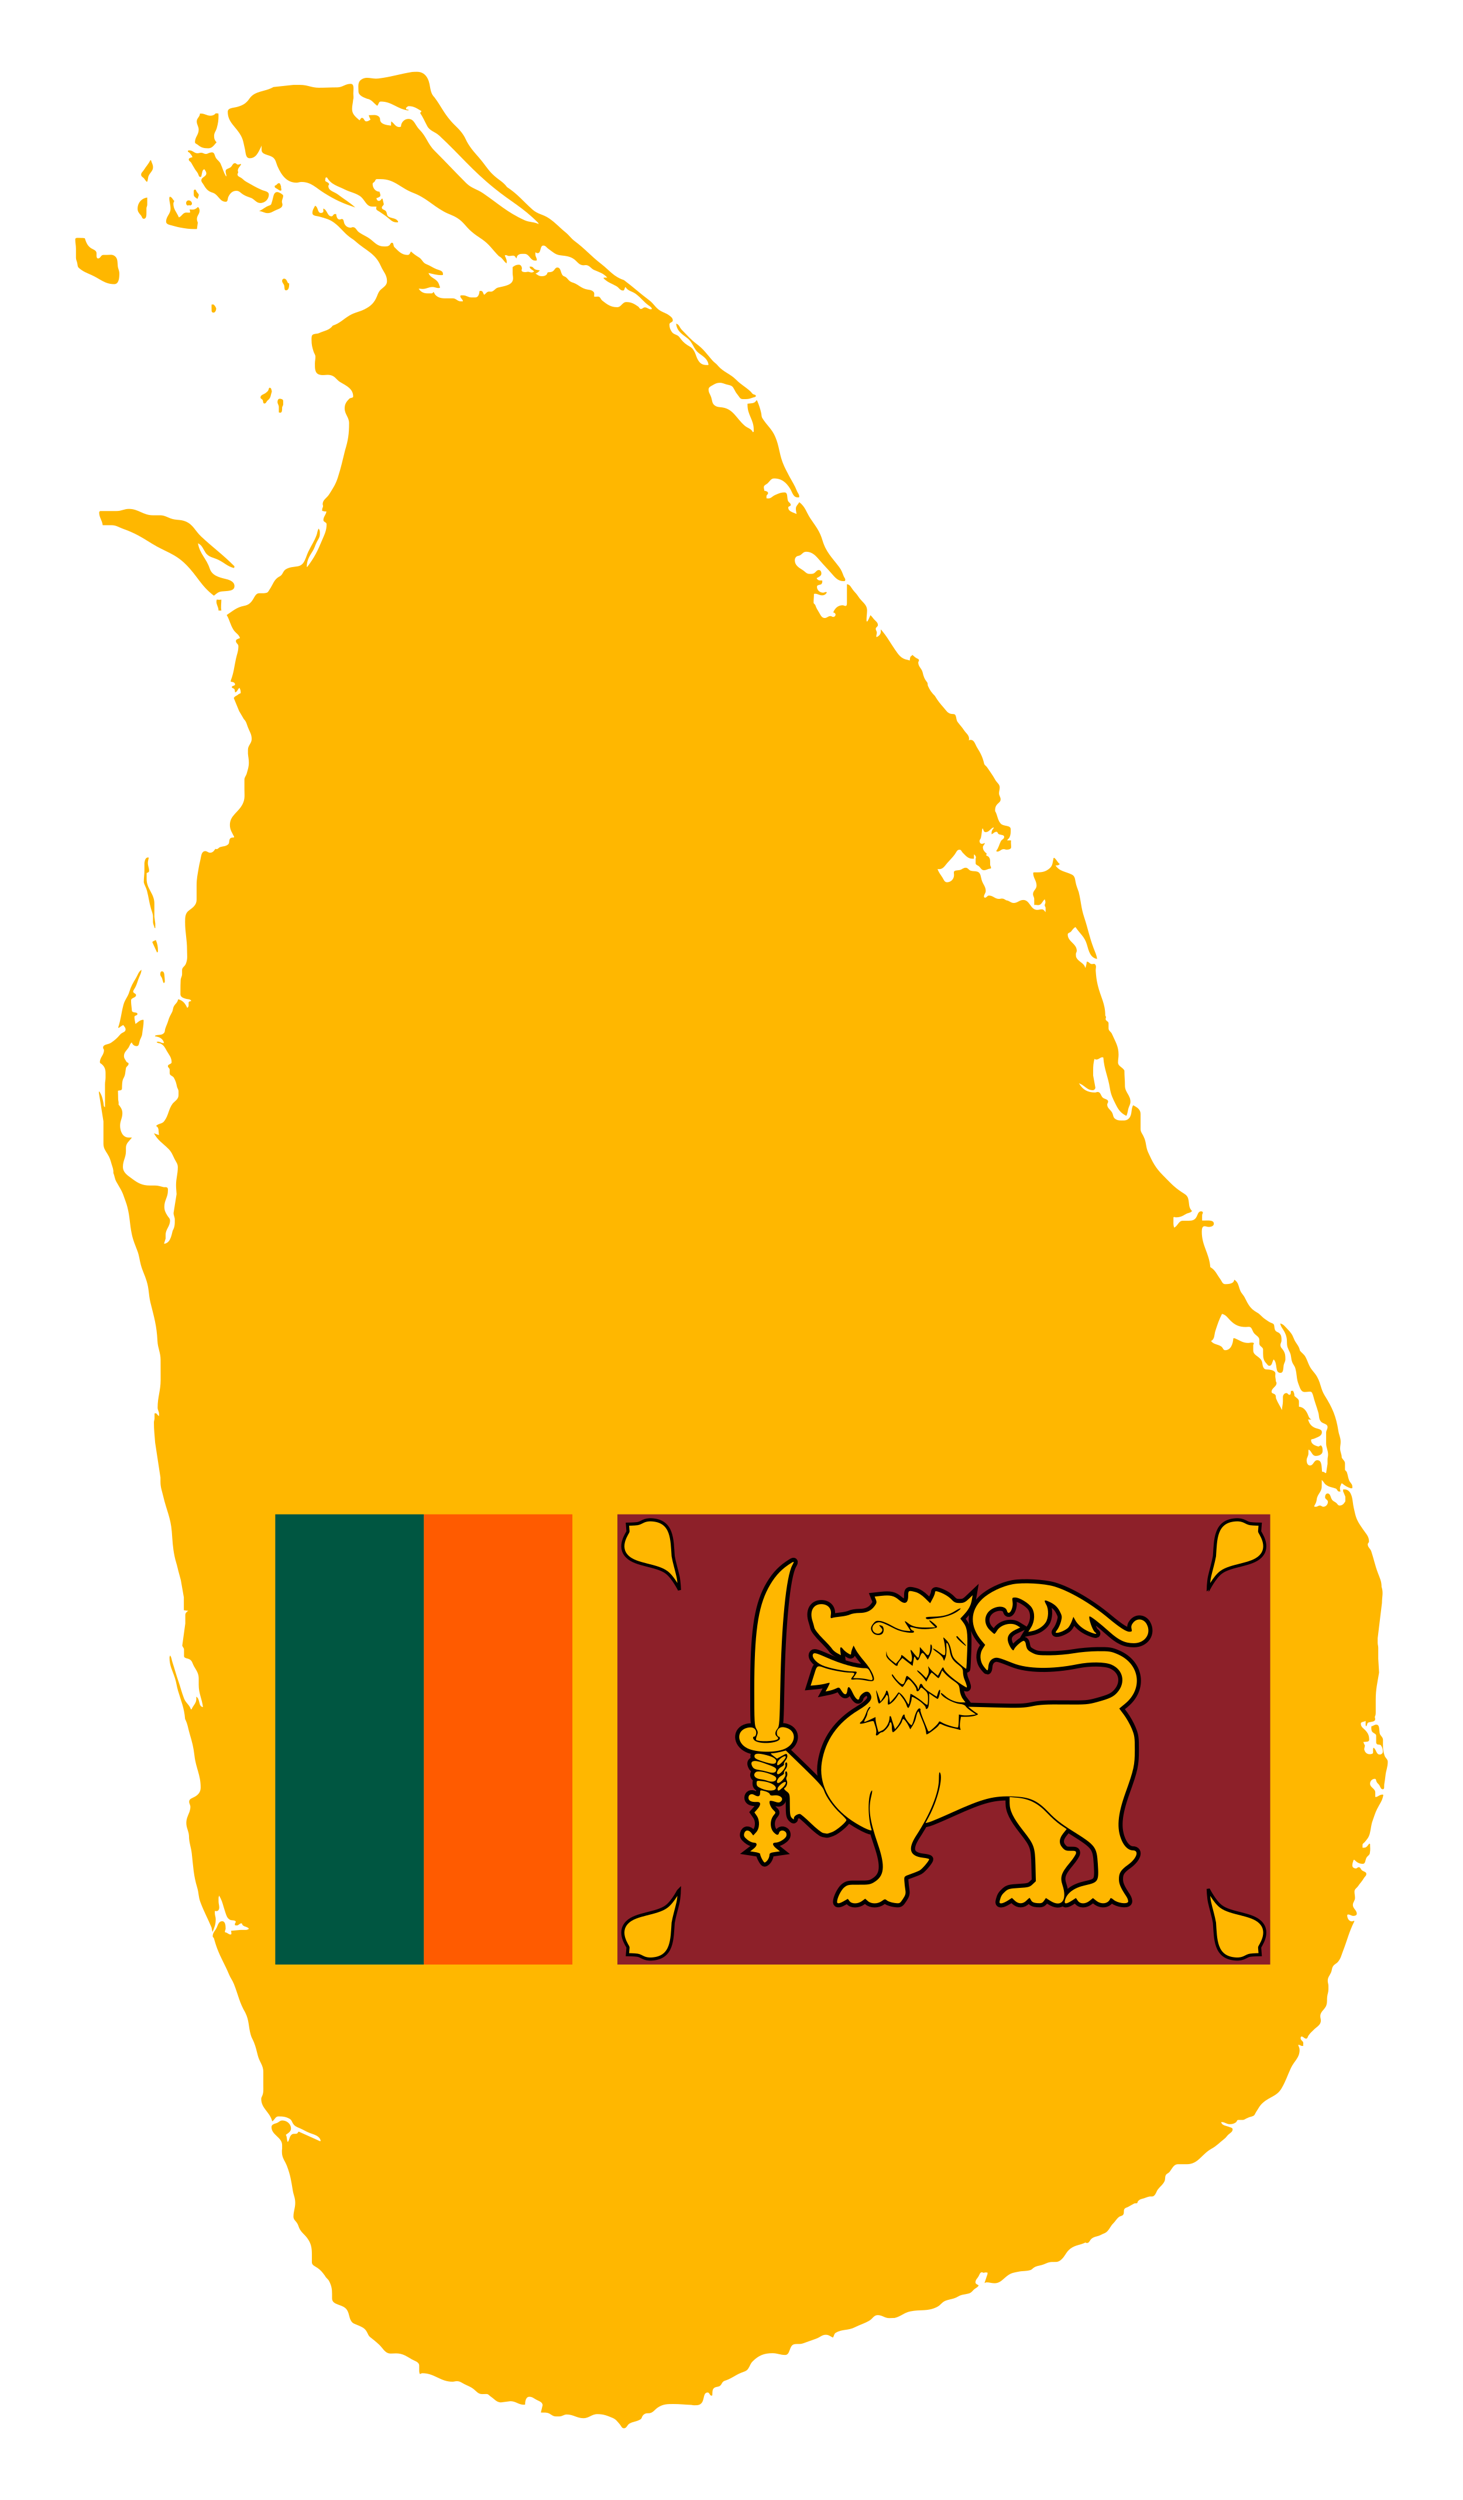<?xml version="1.0" encoding="utf-8"?>

<!DOCTYPE svg PUBLIC "-//W3C//DTD SVG 1.1//EN" "http://www.w3.org/Graphics/SVG/1.1/DTD/svg11.dtd">
<svg version="1.1" id="Layer_1" xmlns="http://www.w3.org/2000/svg" xmlns:xlink="http://www.w3.org/1999/xlink" x="0px" y="0px"
	 viewBox="0 0 993.353 1697.486" enable-background="new 0 0 993.353 1697.486" xml:space="preserve">
<g>
	<path fill="#FFB700" d="M111.821,664.331c-0.331-2.015,0.089-4.811-1.923-4.811c-0.902,0-1.083,1.142-1.083,2.045
		c0,1.112,0.843,1.624,1.205,2.646c0.479,1.293,0.45,2.224,1.201,3.367C112.301,666.855,111.821,665.621,111.821,664.331
		L111.821,664.331z M105.809,638.235c-0.903,0.6-1.803,0.541-2.406,1.443l3.246,7.096c0.331-0.243,0.601-0.545,0.601-0.964
		C107.251,642.806,106.952,641.001,105.809,638.235z M98.052,585.924v4.93c0,3.186-0.42,4.992-0.42,8.179
		c0.573,2.343,1.563,3.456,2.166,5.772c1.231,4.749,1.382,7.516,2.764,12.265c0.63,2.166,1.323,3.367,1.323,5.622v3.065
		c0,1.716,0.691,2.648,1.082,4.302l0.479,0.118v-3.006l-0.63-4.69v-8.989c0-6.794-5.26-9.86-5.26-16.656v-4.059
		c0.783-0.299,1.683-0.601,1.683-1.441c0-2.136-0.843-3.279-0.843-5.412c0-1.412,0.39-2.195,0.603-3.607
		c-0.18,0-0.302-0.121-0.482-0.121C98.774,582.195,98.322,584.18,98.052,585.924L98.052,585.924z M150.301,407.104
		c-1.202,0.24-1.924,0.119-3.128,0c-0.059,0.479-0.237,0.781-0.237,1.264c0,2.465,1.441,3.728,1.441,6.193h1.924
		C149.821,411.672,150.301,409.989,150.301,407.104z M87.531,345.533c-3.246,0-4.991,1.44-8.235,1.44H67.809
		c-0.06,0.423-0.479,0.542-0.479,0.965c0,3.486,1.985,5.17,2.406,8.658h5.951c3.186,0,4.752,1.323,7.758,2.406
		c8.115,2.885,12.383,5.53,19.718,10.101c9.022,5.59,15.514,6.614,23.089,14.189c7.936,7.938,10.161,14.552,18.999,21.165
		c1.803-1.444,2.945-2.645,5.291-2.885c3.668-0.42,8.658,0.059,8.658-3.607c0-2.886-2.945-4.149-5.773-4.811
		c-4.99-1.202-9.498-2.403-11.061-7.214c-2.286-6.918-6.734-9.741-7.936-17.077c2.885,1.442,3.364,3.666,5.051,6.252
		c2.163,3.306,5.35,3.306,8.895,5.051c4.151,2.043,6.073,4.45,10.584,5.533l0.24-1.204c-8.419-8.418-13.949-12.146-22.606-20.203
		c-4.208-3.909-5.412-8.237-10.821-10.341c-3.609-1.385-6.193-0.602-9.862-1.927c-2.766-1.021-4.33-2.162-7.276-2.162h-4.929
		C97.212,349.862,94.026,345.533,87.531,345.533L87.531,345.533z M146.814,209.523c-0.39-1.231-0.842-1.894-1.802-2.764h-1.325
		c-0.119,1.681,0,2.645,0,4.328c0,0.661,0.541,1.202,1.204,1.202C146.122,212.29,146.723,210.756,146.814,209.523L146.814,209.523z
		 M192.87,189.2c-0.755,0-1.322,0.692-1.322,1.441c0,1.414,1.11,1.985,1.44,3.369c0.303,1.264-0.088,3.125,1.202,3.125
		c1.925,0,2.165-2.524,2.165-4.447c0-0.482-0.781-0.303-0.961-0.722C194.791,190.674,194.312,189.2,192.87,189.2L192.87,189.2z
		 M189.862,270.733c-1.021,0-1.442,1.142-1.442,2.165c0,1.382,0.9,2.074,0.9,3.456v3.64c0.364,0.058,0.542,0.239,0.903,0.239
		c1.414,0,1.325-1.953,1.325-3.367c0-0.932,0.72-1.382,0.72-2.314v-2.346C192.267,271.123,190.945,270.733,189.862,270.733z
		 M184.572,265.803c-0.269-1.083-0.331-2.524-1.444-2.524c-0.63,0-0.63,0.87-0.843,1.44c-0.329,0.903-0.931,1.293-1.681,1.926
		c-1.441,1.264-3.728,1.32-3.728,3.246c0,0.962,1.261,1.021,1.565,1.924c0.27,0.872,0.149,2.166,1.081,2.166
		c1.233,0,1.322-1.444,2.285-2.166C183.972,270.191,183.729,268.389,184.572,265.803L184.572,265.803z M57.588,161.781
		c-1.172-0.269-1.864-0.239-3.066-0.239c-1.381,0-3.426-0.423-3.426,0.962c0,2.524,0.479,3.938,0.479,6.462v5.953
		c0,1.444,0.512,2.163,0.843,3.578c0.332,1.414,0.121,2.586,1.205,3.488c2.945,2.524,5.14,3.216,8.655,4.811
		c5.864,2.645,8.868,6.131,15.271,6.131c3.128,0,3.489-4.089,3.489-7.214c0-2.044-0.903-3.127-1.082-5.172
		c-0.27-2.825,0.059-5.291-2.285-6.855c-1.654-1.08-3.098-0.601-5.081-0.601h-2.465c-1.654,0-1.864,2.406-3.518,2.406
		c-0.811,0-1.08-0.962-1.08-1.772v-1.743c0-2.225-2.436-2.467-4.211-3.82C59.182,166.501,58.431,164.338,57.588,161.781
		L57.588,161.781z M128.055,136.047c-0.962,0-1.683,0.841-1.683,1.802c0,0.814,0.39,1.686,1.204,1.686
		c0.299,0,0.45-0.15,0.722-0.242l0.96,0.242c0.541-0.302,1.082-0.571,1.082-1.204C130.339,137.068,129.319,136.047,128.055,136.047z
		 M118.316,136.408c-1.202-1.083-1.444-2.495-3.009-2.886c-0.149,0.332-0.358,0.571-0.358,0.962c0,2.826,0.843,4.391,0.843,7.217
		c0,3.607-3.009,5.169-3.009,8.777c0,1.716,1.956,2.107,3.609,2.527c2.222,0.571,3.486,1.021,5.771,1.443
		c3.847,0.69,6.101,1.081,10.01,1.081h1.535l0.601-4.33c-0.302-0.962-0.601-1.503-0.601-2.524c0-2.317,1.802-3.338,1.802-5.652
		c0-1.053-0.331-1.775-1.08-2.526c-1.145,1.142-2.136,1.805-3.76,1.805c-0.753,0-1.143-0.029-1.895-0.121
		c0.119,0.843,0.302,1.264,0.361,2.107c-1.532,0.358-2.733-0.361-4.086,0.418c-1.533,0.873-1.897,2.317-3.61,2.887
		c-1.502-3.609-3.725-5.441-3.725-9.38C117.715,137.611,118.195,136.978,118.316,136.408L118.316,136.408z M99.977,134.123
		c-3.906,0.512-6.552,3.666-6.552,7.576c0,1.985,0.992,3.068,2.282,4.571c0.752,0.873,0.752,2.284,1.925,2.284
		c1.803,0,1.803-2.435,1.803-4.24v-2.825c0-0.962,0.542-1.504,0.542-2.465L99.977,134.123L99.977,134.123z M103.885,113.198
		c-0.121-1.772-0.903-2.615-1.322-4.329l-0.48-0.121c-1.473,2.947-2.797,4.059-4.45,6.735c-0.751,1.204-1.805,1.713-1.805,3.127
		c0,1.353,1.353,1.713,2.163,2.767c0.663,0.84,0.932,1.532,1.808,2.166c0.932-1.626,0.42-2.947,1.32-4.571
		C102.32,116.805,104.066,115.695,103.885,113.198z M135.03,132.319c-0.331-1.023-1.053-1.353-1.565-2.284
		c-0.299-0.571-0.42-1.322-1.08-1.322c-0.482,0-0.843,0.45-0.843,0.929v2.467c0,1.5,1.355,2.045,2.524,2.977
		C134.43,134.154,134.788,133.311,135.03,132.319L135.03,132.319z M190.825,126.547c-0.453-0.903-0.423-2.163-1.443-2.163
		c-1.202,0-1.442,1.563-2.646,1.563c-0.062,0.211-0.239,0.358-0.239,0.601c0,0.932,0.873,1.233,1.683,1.683
		c0.903,0.48,1.352,1.202,2.403,1.202c0.811,0,0.364-1.231,0.242-2.042V126.547z M190.825,131.357
		c-0.991-0.392-1.565-0.962-2.645-0.962c-1.805,0-2.406,1.985-2.764,3.728c-0.333,1.684-0.694,2.675-1.204,4.329
		c-0.213,0.752-0.932,0.932-1.683,1.202c-2.556,0.932-3.669,2.257-6.134,3.491l-0.479,0.237c2.285,0,3.486,1.322,5.773,1.322
		c2.344,0,3.486-1.11,5.649-2.042c2.077-0.903,4.45-1.473,4.45-3.73c0-0.749-0.361-1.17-0.361-1.921
		c0-1.624,0.841-2.467,0.841-4.089C192.267,132.17,191.304,131.897,190.825,131.357L190.825,131.357z M170.743,134.484
		c-2.285-0.903-3.607-1.142-5.652-2.406c-1.713-1.051-2.554-2.526-4.568-2.526c-2.615,0-4.24,1.594-5.412,3.97
		c-0.692,1.382-0.272,3.486-1.805,3.486c-4.328,0-4.959-5.048-9.137-6.252c-3.128-0.903-4.481-2.826-6.132-5.652
		c-0.574-0.993-1.325-1.503-1.325-2.646c0-2.254,3.368-2.434,3.368-4.69c0-1.233-0.72-1.834-1.323-2.887
		c-1.473,0.482-1.412,2.104-1.802,3.609c-0.181,0.69-0.121,1.681-0.843,1.681c-1.113,0-1.202-1.29-1.681-2.282
		c-0.633-1.264-1.325-1.805-2.047-3.009c-0.992-1.684-1.593-2.616-2.524-4.329c-0.512-0.962-1.684-1.172-1.684-2.284
		c0-1.143,1.441-1.143,2.527-1.563c-0.512-1.293-1.145-1.955-2.045-3.009c-0.361-0.42-1.082-0.39-1.082-0.959
		c0-0.242,0.178-0.393,0.239-0.601h0.932c2.194,0,3.126,1.924,5.321,1.924c0.991,0,1.532-0.364,2.527-0.364
		c1.293,0,1.893,0.843,3.186,0.843c0.903,0,1.412-0.39,2.225-0.722c0.719-0.148,1.172-0.361,1.921-0.361
		c1.955,0,1.715,2.526,2.887,4.089c1.083,1.473,2.255,2.045,3.006,3.729c1.441,3.157,1.743,5.172,3.485,8.175l0.482,0.364
		c-0.091-1.385-0.602-2.166-0.602-3.55c0-1.622,1.925-1.681,3.248-2.584c1.353-0.902,1.474-2.887,3.128-2.887
		c0.84,0,1.139,0.964,1.982,0.964c0.783,0,1.233-0.272,1.985-0.482l0.121,0.482c-0.932,1.592-2.166,2.373-2.166,4.208
		c0,0.361,0.243,0.6,0.243,0.961c0,0.601-0.484,0.843-0.484,1.444c0,1.353,1.384,1.684,2.526,2.406
		c1.322,0.84,1.864,1.772,3.246,2.524c4.119,2.285,6.344,3.761,10.703,5.651c2.044,0.873,4.811,0.964,4.811,3.188
		c0,3.157-2.616,5.713-5.771,5.713C174.14,137.851,173.087,135.656,170.743,134.484L170.743,134.484z M146.573,76.882
		c-1.021,1.143-2.107,1.683-3.666,1.683c-2.526,0-3.817-1.443-6.344-1.443h-0.811c0,2.225-2.166,3.065-2.166,5.29
		c0,2.255,1.323,3.397,1.323,5.652c0,3.429-2.524,4.991-2.524,8.421c0,1.08,1.233,1.231,2.044,1.923
		c2.163,1.893,4.119,2.285,6.972,2.285c2.707,0,3.849-2.075,5.651-4.09c-1.29-1.293-1.681-2.524-1.681-4.329
		c0-2.163,1.231-3.187,1.803-5.291c0.903-3.249,1.202-5.201,1.202-8.569c0-0.542-0.089-0.87-0.119-1.414
		C147.748,77,147.052,77.033,146.573,76.882z M294.96,66.059c4.571,6.104,6.132,10.312,11.182,16.114
		c3.248,3.727,5.713,5.291,8.421,9.38c1.471,2.225,1.864,3.758,3.243,6.013c3.369,5.411,6.193,7.696,10.103,12.747
		c2.976,3.849,4.417,6.222,8.057,9.38c3.275,2.858,5.71,3.879,8.296,7.335c7.545,5.021,10.583,9.29,17.316,15.274
		c3.728,3.308,7.155,3.127,11.306,6.012c4.747,3.305,6.699,5.864,11.182,9.5c2.584,2.104,3.486,3.906,6.131,5.892
		c7.397,5.531,10.643,9.771,18.035,15.513c5.894,4.568,8.331,8.599,15.395,10.942c6.853,5.14,10.342,8.569,17.195,13.708
		c3.275,2.439,4.118,5.113,7.696,7.217c2.196,1.264,3.758,1.504,5.771,3.006c1.322,0.991,2.526,1.803,2.526,3.488
		c0,1.353-2.284,1.294-2.284,2.644c0,2.047,0.452,3.369,1.565,5.051c1.379,2.107,3.817,1.686,5.288,3.73
		c1.716,2.345,2.858,3.667,5.291,5.291c1.535,1.021,2.766,1.412,3.85,2.885c2.166,2.915,1.955,5.501,4.21,8.418
		c1.5,1.956,3.426,2.284,5.891,2.284c0.211,0,0.27-0.239,0.48-0.239c-0.631-3.879-3.276-5.383-6.371-7.696
		c-4.119-3.065-4.062-7.394-8.178-10.463c-3.82-2.856-7.066-4.959-7.453-9.741c2.163,0.542,2.251,2.616,3.844,4.21
		c3.881,3.879,5.773,6.371,10.102,9.62c4.781,3.576,6.615,6.521,10.581,11.063c1.414,1.624,2.707,2.163,3.97,3.85
		c3.998,4.417,8.057,5.169,12.265,9.377c3.518,3.517,6.252,4.69,9.859,8.06c0.722,0.66,0.903,1.411,1.805,1.801
		c0.722,0.303,1.683,0.303,1.683,1.084c0,0.811-1.054,0.843-1.805,1.082c-1.805,0.601-2.915,1.083-4.839,1.083h-2.346
		c-1.835,0-2.314-1.746-3.515-3.128c-1.417-1.624-1.716-2.917-2.888-4.69c-0.994-1.503-2.465-1.624-4.208-2.044
		c-1.864-0.45-2.886-1.204-4.811-1.204c-1.983,0-3.098,0.573-4.811,1.565c-1.412,0.811-2.885,1.384-2.885,3.006
		c0,2.166,1.142,3.216,1.803,5.291c0.722,2.257,0.512,4.148,2.405,5.533c1.624,1.172,3.066,1.053,5.051,1.322
		c7.578,1.081,9.439,7.306,15.274,12.387c2.102,1.834,4.478,1.923,5.531,4.448l0.601-0.358c0.03-0.574,0-0.903,0-1.474
		c0-6.645-4.208-9.892-4.208-16.535V274.1c2.494-0.39,4.837,0.062,6.012-2.284l0.479,0.119c1.322,3.186,1.985,5.051,2.766,8.42
		c0.331,1.412,0.089,2.403,0.841,3.607c3.187,5.11,6.435,7.185,8.779,12.748c2.707,6.462,2.497,10.643,4.929,17.197
		c1.473,3.939,2.796,5.95,4.69,9.738c2.045,3.79,3.459,5.743,5.048,9.743c0.574,1.473,1.565,2.163,1.565,3.755
		c0,0.213-0.121,0.364-0.121,0.574h-0.929c-3.096,0-3.58-3.397-5.202-6.013c-2.645-4.24-5.832-6.855-10.821-6.855
		c-2.044,0-2.766,1.683-4.21,3.125c-1.082,1.085-2.764,1.355-2.764,2.887c0,0.932,0.359,1.474,0.359,2.406
		c1.054,0,2.526,0.511,2.526,1.562c0,0.903-1.082,1.172-1.082,2.077v1.412c0.482,0.06,0.752,0.121,1.231,0.121
		c1.985,0,2.739-1.506,4.539-2.286c2.408-1.052,3.882-1.803,6.495-1.803c2.344,0,1.565,3.306,2.284,5.531
		c0.423,1.293,1.924,1.624,1.924,3.009c0,0.932-1.681,0.749-1.681,1.681c0,2.796,3.125,3.187,5.651,4.45
		c-0.211-1.412-0.482-2.196-0.482-3.607c0-1.956,1.414-2.707,2.284-4.45c4.182,3.127,4.69,6.705,7.578,11.064
		c3.666,5.503,6.282,8.388,8.175,14.792c2.436,8.178,6.403,11.575,11.422,18.28c1.595,2.133,2.015,3.666,3.009,6.131
		c0.39,0.964,1.082,1.473,1.082,2.527c0,0.299-0.181,0.42-0.242,0.722c-0.361,0.03-0.569,0.119-0.932,0.119
		c-3.787,0-5.682-2.404-8.206-5.291c-3.006-3.456-4.811-5.14-7.817-8.658c-2.885-3.367-5.14-6.015-9.498-6.015
		c-2.287,0-2.889,2.498-5.172,2.769c-1.504,0.18-2.406,1.503-2.406,3.004c0,3.308,2.495,4.872,5.291,6.615
		c1.743,1.083,2.556,2.646,4.63,2.646c1.474,0,2.554,0.119,3.669-0.84c0.959-0.843,1.471-1.805,2.764-1.805
		c1.112,0,1.683,1.231,1.683,2.345c0,1.775-1.714,2.316-3.246,3.188c0.453,0.901,1.142,1.563,2.166,1.563
		c0.66,0,1.021-0.03,1.684,0.03v1.021c0,0.602-0.332,0.932-0.604,1.474c-1.261,0.633-3.004,0.39-3.004,1.805
		c0,2.254,1.954,3.967,4.208,3.967c0.811,0,1.231-0.482,2.043-0.482c0.242,0,0.272,0.303,0.482,0.361
		c-0.754,1.264-1.775,1.926-3.246,1.926c-1.925,0-2.917-1.082-4.841-1.082c-0.272,0-0.42,0.088-0.691,0.121
		c0,2.282-0.24,3.607-0.24,5.892c0,0.84,0.931,1.021,1.202,1.805c0.692,2.045,1.414,3.096,2.526,4.931
		c1.051,1.772,1.773,3.727,3.847,3.727c1.594,0,2.254-1.322,3.849-1.322c0.781,0,1.142,0.601,1.923,0.601
		c0.843,0,1.563-0.722,1.563-1.563c0-0.843-0.782-1.323-1.563-1.565c1.172-2.856,3.276-4.809,6.371-4.809
		c0.754,0,1.174,0.48,1.929,0.48c1.021,0,0.988-1.412,0.988-2.435v-12.357c2.195,0.301,2.708,2.104,4.059,3.847
		c1.353,1.775,2.406,2.526,3.609,4.45c2.374,3.819,6.01,5.202,6.01,9.622c0,3.504-1.779,12.957,2.285,3.127
		c1.053,0.929,1.473,1.714,2.405,2.764c1.202,1.384,2.646,2.104,2.646,3.968c0,1.112-1.444,1.414-1.444,2.526
		c0,1.051,0.722,1.592,0.722,2.645c0,0.992-0.361,1.533-0.361,2.524c0,0.211,0.21,0.305,0.239,0.482
		c1.686-0.841,2.828-1.982,2.828-3.847c0-0.571-0.091-0.873,0-1.444c4.24,4.87,5.8,8.146,9.439,13.469
		c2.494,3.637,4.269,6.492,8.658,7.214c0.542,0.211,1.021,0.272,1.563,0.482c0.059-1.053,0.151-1.654,0.479-2.648
		c0.453-0.298,1.083-0.659,1.204-1.201c1.083,0.781,1.624,1.474,2.767,2.166c0.781,0.48,1.802,0.631,1.802,1.563
		c0,0.601-0.479,0.843-0.479,1.444c0,2.917,2.375,3.998,3.006,6.853c0.6,2.766,1.261,4.391,3.004,6.615
		c0.603,0.782,0.182,1.596,0.603,2.527c1.322,2.886,2.376,4.418,4.69,6.732c2.104,3.517,3.578,5.231,6.252,8.299
		c1.504,1.743,2.314,3.305,4.569,3.847c1.233,0.299,2.586-0.18,3.127,0.962c0.811,1.746,0.423,3.157,1.565,4.69
		c1.589,2.136,2.734,3.187,4.207,5.412c1.5,2.255,3.486,3.308,3.486,6.012c0,0.361-0.151,0.631-0.24,0.962
		c0.453-0.211,0.722-0.359,1.202-0.359c2.645,0,3.068,2.915,4.45,5.169c2.462,3.968,3.727,6.403,4.811,10.943
		c0.269,1.174,1.261,1.413,1.923,2.405c2.223,3.367,3.697,5.14,5.652,8.658c1.11,2.015,3.006,2.858,3.006,5.172
		c0,1.533-0.479,2.376-0.479,3.909c0,1.655,1.08,2.495,1.08,4.149c0,1.952-1.834,2.434-2.888,4.088
		c-0.811,1.293-0.84,2.314-0.84,3.847c1.716,2.947,1.473,5.622,3.607,8.299c1.953,2.465,6.974,0.931,6.974,4.087
		c0,2.196,0.091,3.55-0.841,5.533c-0.393,0.872-1.231,1.113-1.565,2.044c1.024,0,1.624-0.12,2.646,0
		c-0.211,1.773,0.062,2.767,0.062,4.54c0,1.352-1.713,1.714-3.068,1.714c-0.778,0-1.201-0.362-1.981-0.362
		c-1.836,0-2.587,1.684-4.419,1.684c-0.183,0-0.272-0.119-0.453-0.119l-0.121-0.482c1.624-2.163,1.808-3.938,3.009-6.373
		c0.63-1.293,2.284-1.533,2.284-3.006c0-1.622-2.316-1.172-3.728-1.924c-0.69-0.361-0.633-1.565-1.444-1.565
		c-1.473,0-2.015,1.145-3.364,1.684v-0.992c0-1.381,0.628-2.133,1.441-3.216l-0.119-0.482c-2.255,0.932-2.949,3.247-5.415,3.247
		c-1.201,0-1.443-1.382-1.801-2.524l-0.482,0.362c-0.361,2.314-0.329,3.639-0.841,5.891c-0.211,0.994-0.962,1.385-0.962,2.406
		c0,0.932,0.631,1.805,1.563,1.805c0.811,0,1.293-0.301,2.045-0.601c-0.089,1.231-1.323,1.654-1.323,2.886
		c0,2.015,1.141,3.097,2.644,4.45l-0.479,0.962c0.479,0.571,1.169,0.542,1.681,1.082c1.441,1.534,0.964,3.277,1.082,5.413
		c0.032,0.87,0.601,1.293,0.601,2.165c0,0.569-0.781,0.479-1.322,0.601c-1.382,0.331-2.074,0.96-3.486,0.96
		c-1.595,0-2.107-1.382-3.249-2.524c-0.9-0.9-2.404-0.962-2.404-2.255v-3.036l0.24-0.962c-0.27-0.843-0.541-1.624-1.382-1.925v2.888
		h-0.994c-3.033,0-4.477-1.923-6.643-4.089c-0.811-0.811-0.994-2.045-2.163-2.045c-1.775,0-2.195,1.834-3.248,3.246
		c-1.773,2.375-3.096,3.518-5.051,5.773c-1.77,2.045-2.856,4.21-5.563,4.21c-0.421,0-0.628-0.091-1.048-0.121
		c0.841,2.526,1.953,3.609,3.365,5.891c0.902,1.475,1.355,3.128,3.068,3.128c2.675,0,4.749-2.223,4.749-4.9
		c0-0.692-0.121-1.051-0.121-1.743c0-1.684,2.316-1.293,3.968-1.654c1.683-0.391,2.375-1.563,4.089-1.563
		c1.565,0,2.012,1.622,3.486,2.045c1.624,0.45,2.707,0.119,4.329,0.601c2.618,0.811,2.286,3.787,3.248,6.373
		c0.96,2.615,2.524,3.938,2.524,6.735c0,1.563-1.201,2.284-1.201,3.85c0,0.39,0.331,0.719,0.722,0.719
		c1.169,0,1.471-1.441,2.643-1.441c2.828,0,4.03,2.282,6.858,2.282c0.779,0,1.202-0.237,1.98-0.237c1.233,0,1.897,0.6,2.949,1.202
		c1.984,0.15,3.066,1.802,5.052,1.802c2.642,0,3.844-2.045,6.492-2.045c4.509,0,4.868,6.735,9.38,6.735
		c1.261,0,1.983-0.362,3.247-0.362c1.231,0,1.711,1.023,2.524,1.926v-2.917c0-0.722-0.601-1.054-0.601-1.772
		c0-0.752,0.482-1.172,0.482-1.927c0-0.84-0.183-1.411-0.482-2.162c-1.746,1.562-2.134,3.967-4.48,3.967
		c-1.021,0-1.595-0.302-2.616-0.06l-0.029-4.059c0-1.322-0.814-2.012-0.814-3.337c0-2.436,2.405-3.338,2.405-5.773
		c0-3.427-2.283-5.108-2.283-8.537c0-0.239,0.301-0.272,0.363-0.482h2.495c3.367,0,5.622-0.45,8.206-2.645
		c2.284-1.923,2.104-4.178,2.766-7.093l0.48-0.121c1.716,1.352,1.984,2.915,3.727,4.208c-0.689,0.932-1.713,0.961-2.884,0.961
		c2.764,4.179,6.702,4.03,11.184,6.255c1.862,0.932,2.042,2.764,2.403,4.811c0.482,2.764,1.263,4.267,2.163,6.975
		c1.686,6.794,1.532,10.552,3.728,17.195c2.707,8.179,3.367,12.897,6.374,20.925c1.053,2.825,1.926,4.328,2.406,7.335
		c-4.69-0.781-5.682-5.38-6.972-9.861c-1.538-5.262-4.633-7.156-7.699-11.784c-1.532,0.749-1.955,1.773-3.006,3.006
		c-0.748,0.87-2.284,0.87-2.284,2.044c0,4.931,6.132,6.132,6.132,11.064c0,0.87-0.599,1.32-0.599,2.193
		c0,0.754,0.057,1.143,0.119,1.897c1.445,3.607,5.474,3.877,6.253,7.575l0.242-0.479c0.328-1.444,0.722-2.255,0.722-3.73h0.84
		c1.024,0.571,1.445,1.502,2.646,1.565c0.843,0.059,1.592-0.453,2.163,0.121c1.233,1.231,0.361,2.705,0.482,4.448
		c0.272,3.729,0.482,5.833,1.323,9.501c1.923,8.238,5.17,12.535,5.17,20.925c0.152,0.329,0.479,0.569,0.479,0.962
		c0,0.512-0.237,0.811-0.237,1.323c0,1.381,1.985,1.532,1.985,2.917v3.424c0,1.775,1.652,2.254,2.344,3.881
		c2.314,5.288,4.45,8.297,4.45,14.008c0,2.044-0.364,3.186-0.364,5.231c0,2.734,3.039,3.125,4.329,5.534
		c0,4.026,0.364,6.311,0.364,10.341c0,4.45,3.726,6.374,3.726,10.824c0,1.803-0.811,2.734-1.323,4.447
		c-0.602,1.986-0.48,3.247-1.445,5.173c-3.666-1.834-5.288-3.939-7.093-7.578c-2.076-4.149-3.367-6.613-4.09-11.185
		c-1.293-8.204-3.817-12.504-4.447-20.804c-0.213-0.027-0.272-0.237-0.482-0.237c-1.805,0-2.526,1.563-4.329,1.563
		c-0.51,0-0.781-0.242-1.204-0.482c-0.749,3.006-0.9,4.811-0.9,7.907v3.397l1.503,8.178c0,0.962-0.784,1.805-1.745,1.805
		c-4.119,0-5.501-3.397-9.439-4.69l0.363,0.479c2.433,4.06,5.889,5.774,10.579,5.774c0.722,0,1.082-0.362,1.805-0.362
		c1.805,0,2.042,2.045,3.124,3.488c1.175,1.563,3.968,1.142,3.968,3.128c0,0.781-0.6,1.142-0.6,1.923
		c0,2.344,1.834,3.216,3.127,5.169c1.08,1.654,0.663,3.459,2.284,4.568c1.923,1.325,3.548,1.084,5.894,1.084
		c2.071,0,3.666-1.11,4.448-3.004c1.113-2.707,0.482-4.69,1.804-7.338c2.735,1.353,5.081,2.887,5.081,5.924v10.161
		c0,2.225,1.29,3.276,2.133,5.323c1.895,3.788,1.263,6.732,3.006,10.581c3.006,6.616,4.96,10.492,10.103,15.635
		c4.687,4.687,7.095,7.634,12.625,11.304c2.042,1.352,3.788,2.074,4.45,4.45c0.9,3.306,0.089,6.101,2.643,8.416
		c-1.142,1.443-2.733,1.174-4.329,2.166c-2.373,1.473-4.027,2.163-6.794,2.163c-0.331,0-0.479-0.239-0.811-0.239
		c-0.27,0-0.42,0.092-0.69,0.121l-0.032,3.698c0,1.323,0.091,2.134,0.512,3.397c2.646-1.325,2.976-4.69,5.923-4.69h4.146
		c2.074,0,3.728-0.423,4.841-2.166c1.142-1.775,1.263-4.208,3.367-4.208c0.571,0,1.201,0.269,1.201,0.84
		c0,0.692-0.479,1.024-0.479,1.714c0,1.444-0.092,2.255,0,3.699h1.412c2.678,0,6.525-0.512,6.525,2.163
		c0,1.596-1.894,2.166-3.489,2.166c-1.14,0-1.743-0.48-2.885-0.48c-1.593,0-1.802,2.134-1.802,3.729
		c0,9.649,4.989,14.398,5.769,24.05c3.489,2.015,4.332,4.841,6.737,8.057c1.111,1.504,1.471,3.487,3.364,3.487
		c2.675,0,5.954-0.331,6.132-3.006c2.858,1.535,2.828,4.302,4.091,7.338c0.87,2.104,2.102,2.856,3.125,4.93
		c2.253,4.509,3.728,7.456,8.057,9.862c2.527,1.382,3.365,3.096,5.771,4.69c1.384,0.9,2.134,1.592,3.607,2.285
		c1.024,0.479,2.107,0.6,2.408,1.683c0.359,1.382,0.119,2.375,0.841,3.607c0.692,1.202,1.923,1.083,2.885,2.045
		c1.352,1.351,1.323,2.885,1.323,4.811c0,1.231-0.72,1.894-0.72,3.125c0,1.654,1.17,2.316,2.043,3.728
		c1.234,2.015,1.323,3.548,1.323,5.894c0,1.743-0.962,2.616-1.202,4.329c-0.299,2.074-0.062,4.93-2.163,4.93
		c-3.97,0-1.685-6.253-4.57-9.141c-1.202,1.624-0.962,4.332-3.006,4.332c-0.96,0-1.263-0.903-1.923-1.565
		c-1.954-1.954-2.284-4.03-2.284-6.826v-2.584c0-1.864-2.524-2.166-2.524-4.03v-2.465c0-2.225-2.017-2.856-3.492-4.539
		c-1.471-1.684-1.411-4.45-3.633-4.45c-0.811,0-1.296,0.121-2.107,0.121c-4.45,0-7.306-1.263-10.493-4.45
		c-1.982-1.985-2.853-3.758-5.649-4.45c-2.227,4.479-2.948,6.855-4.45,11.424c-0.932,2.826-0.358,5.652-3.007,6.977
		c1.832,2.465,4.418,2.045,6.975,3.726c1.172,0.784,1.234,2.527,2.645,2.527c3.82,0,5.291-4.24,5.531-8.057l0.722-0.121
		c3.639,1.384,5.471,3.248,9.32,3.248c0.903,0,1.445-0.241,2.344-0.241c0.633,0,1.565-0.03,1.565,0.602
		c0,0.45-0.423,0.661-0.423,1.111v3.609c0,3.157,3.335,3.696,5.23,6.223c1.412,1.894,0.602,3.817,1.924,5.773
		c0.905,1.323,2.435,0.781,3.971,1.08c1.379,0.272,2.343,0.393,3.364,1.325c0.993,0.899,0.331,2.104,0.482,3.485
		c0.118,1.172,0.361,1.835,0.361,3.006c0.15,0.361,0.479,0.814,0.479,1.205c0,2.674-3.364,3.335-3.364,6.009
		c0,1.263,1.802,1.024,2.524,2.048c0.6,0.841,0.207,1.684,0.6,2.645c1.261,3.127,2.404,4.54,3.968,7.696
		c0-2.375,0.6-3.728,0.6-6.104v-2.705c0-1.414,0.995-2.737,2.406-2.737c0.903,0,1.142,1.205,2.044,1.205
		c1.083,0,0.873-1.565,0.962-2.648l1.443-0.119c0.633,1.263,0.96,2.074,0.96,3.488c1.204,1.35,3.068,1.953,3.068,3.788v3.546
		c2.766,0.301,4.299,1.895,5.59,4.331c0.932,1.772,1.053,3.577,2.887,4.328c-0.902,0.119-1.382,0.06-2.282,0
		c0.75,2.557,1.77,4.149,4.088,5.413c2.101,1.142,5.288,0.84,5.288,3.246c0,2.737-2.945,3.308-5.409,4.45
		c-0.752,0.328-1.923,0.118-1.923,0.961c0,2.586,2.465,3.699,5.051,4.329l1.563-0.84c1.233,0.962,1.204,2.376,1.204,3.968
		c0,2.193-2.437,3.246-4.631,3.246c-2.405,0-2.586-2.675-4.509-4.208l-0.482,0.119v2.375c0,1.862-1.202,2.794-1.202,4.657
		c0,1.657,0.63,3.55,2.287,3.55c2.373,0,2.554-3.607,4.93-3.607c3.306,0,2.853,4.51,3.243,7.816c0.965,0,1.624,0.301,2.285,0.964
		l0.482-0.121l0.961-6.134v-3.035c0-1.263,0.364-1.956,0.364-3.217c0-3.065-1.325-4.722-1.325-7.788v-7.155
		c0-1.534,0.961-2.283,0.961-3.819c0-2.406-3.308-2.044-4.687-3.967c-1.384-1.924-0.932-3.637-1.565-5.892
		c-1.323-4.598-2.435-7.095-3.607-11.785c-0.452-1.112-0.69-2.405-1.923-2.405c-1.442,0-2.285,0.239-3.728,0.239
		c-2.526,0-3.157-2.705-4.09-5.051c-1.622-4.057-1.08-6.853-2.281-11.063c-0.512-1.772-1.565-2.584-2.166-4.329
		c-0.873-2.465-0.453-4.118-1.563-6.492c-1.085-2.316-1.928-3.699-1.928-6.254c0-3.126-0.326-5.021-1.8-7.818
		c-1.112-2.134-2.375-3.124-2.766-5.531c2.314,0.571,3.124,2.045,4.808,3.729c2.196,2.195,3.339,3.728,4.45,6.613
		c1.263,3.278,3.397,4.541,4.087,8.057c1.355,1.805,2.796,2.435,3.849,4.45c1.743,3.337,2.013,5.651,4.329,8.657
		c1.534,1.986,2.556,2.947,3.728,5.172c2.436,4.599,2.225,7.907,4.931,12.265c5.29,8.48,7.696,14.041,9.258,23.931
		c0.453,2.977,1.565,4.57,1.565,7.576c0,1.712-0.363,2.677-0.363,4.387c0,2.467,1.085,3.731,1.085,6.193
		c0.749,1.506,2.223,2.316,2.223,4v4.028c0,0.905,0.961,1.115,1.263,1.953c0.751,2.076,0.722,3.491,1.562,5.536
		c0.692,1.713,2.166,2.376,2.166,4.24v1.051l-0.964,0.119c-2.554-0.843-3.877-1.682-6.013-3.368l-0.479,0.121
		c-0.302,1.263-0.962,1.864-0.962,3.127c0,0.903,0.24,1.382,0.361,2.284h-0.932c-1.201,0-1.201-1.654-2.316-2.045
		c-2.642-0.99-4.507-0.87-6.732-2.645c-1.263-0.994-1.443-2.163-2.766-3.127c0.119,1.775,0,2.766,0,4.539
		c0,3.578-2.947,4.994-3.367,8.572c-0.21,1.864-0.75,2.853-1.681,4.448l0.119,0.603h0.929c1.145,0,1.657-0.843,2.796-0.843
		c0.932,0,1.355,0.843,2.287,0.843c1.775,0,3.128-1.594,3.128-3.369c0-1.442-1.926-1.681-1.926-3.125
		c0-1.174,0.512-2.527,1.683-2.527c2.074,0,1.897,2.675,3.128,4.329c0.781,1.052,1.775,1.204,2.766,2.045
		c0.841,0.722,1.172,1.805,2.284,1.805c1.894,0,2.945-1.204,3.909-2.885v-3.13l-1.506-3.607v-1.322h0.932
		c3.817,0,5.113,4.24,5.563,8.059c0.42,3.427,0.872,5.32,1.683,8.658c1.113,4.539,2.886,6.824,5.531,10.7
		c1.926,2.828,3.849,4.509,3.849,7.938c0,0.811-0.842,1.113-0.842,1.923c0,2.074,1.775,2.858,2.406,4.811
		c1.864,5.622,2.375,8.987,4.45,14.549c1.322,3.579,2.524,5.684,2.524,9.501c1.355,4.089,0.27,6.675,0.27,10.945l-2.912,23.932
		v3.094c0,1.323,0.389,2.104,0.389,3.427v7.427l0.57,9.38c-1.201,7.276-2.281,11.273-2.281,18.549v7.817
		c0,1.442,0.056,2.345-0.606,3.697c0,0.541,0.242,0.994,0.242,1.533c0,1.985-2.705,1.716-4.569,2.316
		c-1.172,0.391-0.63,2.013-1.683,2.646c-0.089-0.39-0.242-0.633-0.242-1.053v-2.675c-1.231,0.814-3.244,0.453-3.244,1.926
		c0,2.345,1.983,3.155,3.486,4.931c1.592,1.864,2.166,3.486,2.166,5.953c0,1.651-2.316,1.293-3.97,1.502
		c0.302,0.96,0.63,1.501,1.083,2.404l-0.482,2.406c0.242,1.955,1.654,3.489,3.607,3.489c1.054,0,2.406-0.121,2.406-1.174v-2.344
		c0-0.391,0.241-0.601,0.363-0.932c1.982,1.444,1.743,4.69,4.207,4.69c1.081,0,2.045-0.841,2.045-1.923
		c0-1.714-0.27-2.797-1.202-4.21c-0.694-1.053-2.348-0.148-3.009-1.202c-0.388-0.632-0.299-1.142-0.299-1.893v-3.548
		c0-1.231-1.295-1.473-2.227-2.254c-1.021-0.842-1.08-1.986-1.08-3.339c0-0.331,0.091-0.54,0.121-0.873
		c1.323-0.148,1.924-1.08,3.247-1.08c2.373,0,1.896,3.305,2.284,5.652c0.331,1.985,2.287,2.674,2.287,4.69
		c0,4.178-0.242,6.735,1.08,10.705c0.571,1.711,2.163,2.373,2.163,4.205c0,3.699-1.169,5.684-1.562,9.382
		c-0.24,2.343-0.48,3.699-0.841,6.01c-0.18,1.295,0.361,3.249-0.962,3.249c-1.353,0-1.595-1.506-2.284-2.649
		c-0.633-1.021-1.382-1.32-1.926-2.403c-0.388-0.811-0.299-2.044-1.204-2.044c-1.77,0-3.243,1.471-3.243,3.246
		c0,2.736,3.547,3.308,3.547,6.044v2.977l0.539,0.116c1.775-0.569,2.586-1.681,4.45-1.681c0.21,0,0.299,0.211,0.479,0.24
		c-0.66,4.059-2.403,5.864-4.208,9.501c-1.443,2.885-1.891,4.781-3.006,7.817c-1.201,3.246-1.082,5.291-1.923,8.658
		c-0.661,2.705-1.775,4.027-3.607,6.134c-0.571,0.661-1.381,0.932-1.381,1.834v1.895h0.99c1.743,0,2.495-1.385,3.518-2.77
		c0.21,0.094,0.388,0.183,0.602,0.243c0,2.284,0.331,3.666-0.121,5.894c0,1.592-1.504,2.012-2.285,3.367
		c-0.962,1.652-0.603,4.208-2.524,4.208c-2.497,0-3.997-0.991-5.772-2.766l-0.48,0.121c-0.484,1.441-0.843,2.316-0.843,3.849
		c0,1.201,1.202,1.923,2.403,1.923c0.814,0,1.116-0.843,1.927-0.843c1.293,0,1.351,1.563,2.403,2.286
		c1.115,0.752,2.766,0.9,2.766,2.285c0,1.291-1.051,1.772-1.684,2.885c-1.293,2.225-2.406,3.187-3.847,5.291
		c-0.991,1.473-2.524,2.047-2.524,3.849c0,1.654,0.359,2.616,0.359,4.27c0,1.923-1.444,2.825-1.444,4.749
		c0,2.557,2.648,3.456,2.648,6.012c0,1.054-1.233,1.442-2.284,1.442c-1.445,0-2.163-0.962-3.607-0.962
		c-0.332,0-0.602,0.272-0.602,0.604c0,2.015,1.231,4.089,3.246,4.089c0.48,0,0.752-0.363,1.231-0.363
		c0.181,0,0.27,0.121,0.453,0.121c-3.85,7.726-4.72,12.478-7.817,20.444c-1.083,2.825-1.385,4.69-3.249,7.097
		c-1.172,1.531-2.674,1.683-3.607,3.365c-0.811,1.474-0.598,2.675-1.323,4.21c-0.962,2.045-2.163,3.157-2.163,5.412
		c0,1.381,0.48,2.134,0.48,3.517v2.376c0,1.891-0.631,3.034-0.843,4.93c-0.27,2.163,0.121,3.456-0.48,5.531
		c-0.932,3.276-4.207,4.329-4.207,7.758c0,1.142,0.361,1.8,0.361,2.944c0,3.006-2.584,4.028-4.69,6.134
		c-1.532,1.532-2.524,2.281-3.728,4.089c-0.542,0.811-0.571,2.042-1.563,2.042c-1.322,0-1.804-1.444-3.124-1.444
		c-0.512,0-0.601,0.692-0.601,1.204c0,1.442,1.803,1.835,1.803,3.278c0,0.752-0.121,1.143,0,1.892h-0.932
		c-0.87,0-1.234-0.719-2.104-0.719c-0.183,0-0.272,0.121-0.453,0.121c0.512,1.261,0.965,2.042,0.965,3.427
		c0,5.289-3.668,7.427-5.894,12.206c-2.495,5.35-3.367,8.69-6.374,13.83c-3.125,5.321-7.845,5.56-12.505,9.622
		c-2.408,2.102-3.066,3.876-4.812,6.492c-0.662,0.991-0.751,1.983-1.801,2.524c-1.474,0.752-2.524,0.601-3.968,1.444
		c-1.417,0.452-1.926,1.323-3.397,1.323h-2.949c-0.9,0-0.838,1.204-1.592,1.684c-1.412,0.932-2.495,1.201-4.208,1.201
		c-2.136,0-3.184-1.444-5.32-1.444c-0.181,0-0.272,0.121-0.453,0.121c0.781,2.405,3.308,2.287,5.654,3.249
		c0.932,0.359,2.163,0.538,2.163,1.56c0,1.657-1.412,2.319-2.646,3.372c-1.263,1.08-1.683,2.102-3.006,3.123
		c-3.459,2.674-4.992,4.63-8.779,6.737c-6.706,3.757-8.958,10.46-16.624,10.46h-5.953c-3.036,0-3.906,2.797-5.803,5.172
		c-0.84,1.083-2.101,1.142-2.646,2.406c-0.63,1.504-0.118,2.645-0.843,4.087c-1.169,2.375-2.674,3.16-4.326,5.293
		c-1.263,1.622-1.234,3.098-2.766,4.45c-0.991,0.87-2.074,0.301-3.364,0.601c-1.835,0.421-2.767,1.023-4.571,1.444
		c-1.323,0.298-2.166,0.722-3.006,1.802c-0.302,0.391-0.148,1.021-0.603,1.204c-0.69,0.27-1.261-0.091-1.921,0.241
		c-1.624,0.811-2.526,1.44-4.089,2.283c-0.962,0.512-1.953,0.512-2.527,1.444c-0.779,1.293,0.06,2.644-0.84,3.849
		c-0.752,1.021-1.894,0.779-2.888,1.563c-1.772,1.414-2.255,2.737-3.847,4.329c-1.772,1.772-2.193,3.305-3.847,5.169
		c-1.355,1.533-2.797,1.684-4.571,2.648c-2.344,1.29-4.356,0.899-6.374,2.644c-1.231,1.052-1.473,2.886-3.122,2.886
		c-0.393,0-0.606-0.211-0.964-0.361c-3.817,1.895-6.673,1.595-10.102,4.089c-3.486,2.557-3.727,5.894-7.335,8.297
		c-1.832,1.204-3.334,0.723-5.53,0.843c-2.707,0.152-3.998,1.263-6.613,2.043c-2.107,0.632-3.429,0.541-5.294,1.686
		c-1.048,0.63-1.471,1.501-2.643,1.802c-3.066,0.843-4.961,0.421-8.06,1.083c-2.823,0.6-4.566,0.722-6.971,2.406
		c-3.456,2.406-5.083,5.412-9.262,5.412c-2.072,0-3.216-0.601-5.291-0.601c-0.601,0-0.87,0.299-1.441,0.479l2.042-6.132v-0.964
		c-0.512-0.056-0.781-0.12-1.291-0.12c-0.571,0-0.902,0.241-1.476,0.241c-0.388,0-0.569-0.361-0.96-0.361
		c-1.352,0-1.654,1.474-2.284,2.646c-0.873,1.592-2.166,2.375-2.166,4.21c0,1.172,1.234,1.352,2.166,2.042
		c-0.484,1.201-1.473,1.504-2.527,2.287c-1.654,1.233-2.192,2.704-4.208,3.246c-2.825,0.783-4.69,0.541-7.217,2.042
		c-2.944,1.745-5.107,1.656-8.294,2.769c-2.707,0.929-3.4,3.036-6.015,4.327c-6.525,3.248-11.123,1.565-18.16,3.006
		c-4.356,0.906-6.22,3.37-10.578,4.453c-1.414,0-2.314,0.119-3.728,0.119c-3.157,0-4.657-2.044-7.818-2.044
		c-2.645,0-3.364,2.405-5.651,3.728c-3.667,2.136-6.132,2.645-9.979,4.57c-4.66,2.314-8.237,1.084-12.747,3.608
		c-1.325,0.719-1.142,2.163-2.044,3.367c-1.805-0.902-2.797-1.923-4.811-1.923c-2.613,0-3.758,1.622-6.252,2.524
		c-3.697,1.323-5.741,2.104-9.38,3.367c-2.974,1.023-6.194-0.69-7.816,2.045c-1.443,2.405-1.443,5.772-4.208,5.772
		c-3.369,0-5.172-1.201-8.539-1.201c-5.682,0-9.41,1.471-13.468,5.53c-1.593,1.595-1.773,3.066-3.006,4.93
		c-1.202,1.832-2.886,2.045-4.93,2.886c-3.968,1.624-5.773,3.399-9.738,4.929c-0.995,0.364-1.775,0.453-2.527,1.204
		c-0.84,0.843-0.902,1.746-1.805,2.524c-1.142,0.997-2.373,0.633-3.728,1.323c-1.921,0.997-1.5,3.131-1.683,5.293
		c-0.21,0.03-0.27,0.242-0.48,0.242c-1.322,0-1.322-2.166-2.645-2.166c-3.249,0-2.042,4.811-4.208,7.216
		c-1.352,1.534-3.097,1.445-5.172,1.445c-0.662,0-1.021-0.154-1.683-0.242c-4.808-0.181-7.516-0.601-12.324-0.601
		c-4.059,0-6.705,0.027-10.164,2.163c-2.613,1.624-3.666,4.208-6.732,4.089c-1.622-0.059-2.885,0.391-3.85,1.684
		c-0.63,0.843-0.541,1.834-1.442,2.404c-2.586,1.686-4.751,1.384-7.453,2.887c-1.716,0.932-1.897,3.246-3.85,3.246
		c-1.503,0-1.775-1.503-2.766-2.645c-1.716-1.983-2.647-3.456-5.051-4.448c-3.785-1.565-6.101-2.526-10.22-2.526
		c-3.85,0-5.592,2.766-9.439,2.766c-4.539,0-6.826-2.524-11.365-2.524c-1.985,0-2.974,1.323-4.959,1.323h-2.465
		c-2.406,0-3.339-1.864-5.682-2.408c-1.714-0.391-2.705-0.117-4.45-0.238l1.204-5.051c-0.272-2.166-2.316-2.589-4.208-3.609
		c-1.775-0.932-2.796-2.044-4.813-2.044c-2.344,0-2.886,2.947-2.886,5.29c-0.329,0.029-0.479,0.121-0.811,0.121
		c-3.699,0-5.471-2.406-9.17-2.406l-6.551,0.842c-3.066-0.211-4.24-2.285-6.794-3.966c-0.964-0.633-1.594-1.745-2.766-1.745
		c-1.205,0-1.894,0.062-3.098,0.062c-2.738,0-3.879-1.986-6.042-3.61c-2.166-1.622-3.726-1.984-6.134-3.246
		c-1.832-0.962-2.915-1.923-4.99-1.923c-1.172,0-1.833,0.361-3.006,0.361c-8.266,0-12.116-5.774-20.383-5.774
		c-0.689,0-1.021,0.391-1.681,0.602c-0.42-0.87-0.482-1.504-0.482-2.495v-3.187c0-2.556-2.734-3.036-4.929-4.299
		c-3.847-2.222-6.312-4.089-10.792-4.089c-1.414,0-2.196,0.118-3.609,0.118c-3.906,0-5.11-3.487-7.966-6.13
		c-2.166-2.015-3.547-3.066-5.892-4.933c-1.562-1.231-1.654-2.705-2.766-4.326c-1.445-2.107-3.098-2.678-5.413-3.729
		c-2.074-0.932-3.817-1.144-4.929-3.129c-1.442-2.581-1.11-4.628-2.646-7.214c-2.615-4.389-10.22-2.977-10.22-8.028v-3.065
		c0-3.397-0.42-5.475-1.925-8.507c-0.811-1.625-2.072-2.075-2.886-3.729c-1.713-2.317-2.766-3.76-5.168-5.412
		c-1.716-1.172-3.729-1.745-3.729-3.817v-5.471c0-4.483-0.574-7.457-3.249-11.034c-1.713-2.287-3.275-3.16-4.808-5.654
		c-0.932-1.503-0.932-2.583-1.803-4.089c-1.053-1.803-2.647-2.586-2.647-4.69c0-3.667,1.204-5.714,1.204-9.377
		c0-3.4-1.142-5.204-1.684-8.539c-1.053-6.403-1.565-10.133-3.849-16.235c-1.382-3.725-3.486-5.622-3.486-9.59
		c0-0.84-0.06-1.381,0.121-2.192v-2.557c0-5.56-7.216-6.794-7.216-12.356c0-1.655,1.802-2.166,3.367-2.645
		c1.594-0.482,2.283-1.805,3.97-1.805c3.123,0,5.892,2.346,5.892,5.471c0,2.134-1.805,3.006-3.489,4.27
		c0.991,1.713,0.45,3.157,1.325,4.93c1.35-1.803,0.959-3.818,2.764-5.169c1.052-0.782,2.104-0.211,3.367-0.604
		c0.663-0.178,0.663-0.992,1.32-1.323l14.431,6.495l0.479-0.24c-0.838-3.426-4.024-4.059-7.333-5.293
		c-2.885-1.083-4.27-2.193-7.095-3.365c-2.015-0.813-3.489-1.444-4.569-3.367c-0.663-1.204-0.843-2.225-2.044-2.888
		c-2.675-1.504-4.629-1.684-7.696-1.684c-2.104,0-2.403,2.284-4.21,3.368c-1.593-6.463-7.454-8.659-7.454-15.272
		c0-0.873,0.423-1.381,0.722-2.166c0.932-2.254,0.693-4.118,0.693-6.583v-9.561c0-4.539-2.557-6.616-3.699-11.034
		c-0.931-3.547-1.293-5.593-2.644-9.019c-0.782-1.985-1.596-3.006-2.163-5.051c-1.684-5.802-0.994-9.679-3.729-15.152
		c-4.118-7.093-4.69-11.785-7.698-19.361c-1.051-2.674-2.282-3.967-3.365-6.613c-2.856-6.858-5.26-10.404-7.938-17.318
		c-1.021-2.675-1.441-4.329-2.284-7.096c-0.178-0.597-0.841-0.811-0.841-1.443c0-2.675,1.864-3.786,2.886-6.253
		c0.752-1.864,1.443-3.967,3.488-3.967c2.193,0,2.403,2.855,2.403,5.051c0,0.778-0.48,1.172-0.48,1.952
		c0,0.213,0.121,0.364,0.121,0.574c1.533,0,2.192,1.441,3.728,1.441c0.992,0,0.359-1.533,0.359-2.527l6.495-0.598h3.577
		c0.84,0,1.322-0.363,2.075-0.722c-1.113-1.532-2.767-1.204-4.209-2.408c-0.481-0.39-0.331-1.322-0.963-1.322
		c-1.351,0-1.803,1.444-3.155,1.444c-0.452,0-0.722-0.089-1.174-0.121l-0.119-0.959l0.722-1.444
		c-0.901-1.504-2.736-0.541-4.21-1.444c-1.923-1.204-2.254-2.915-3.004-5.051c-1.535-4.418-1.775-7.244-4.21-11.306l-0.361,1.444
		v2.497c0,1.621,0.48,2.554,0.48,4.18c0,1.202-0.631,2.465-1.832,2.465c-0.453,0-0.722-0.121-1.174-0.121v1.412
		c0,1.654,0.604,2.586,0.604,4.24c0,3.456-0.841,5.471-2.163,8.657c-0.272-1.112-0.512-1.743-0.604-2.885
		c-2.855-6.855-5.08-10.554-7.696-17.558c-1.322-3.547-0.96-5.832-2.044-9.498c-2.675-8.932-2.675-14.04-3.728-23.21
		c-0.539-4.841-1.921-7.426-1.921-12.267c-0.27-3.427-1.808-5.232-1.808-8.659c0-2.917,1.115-4.84,2.166-7.575
		c0.303-1.263,0.604-1.953,0.604-3.248c0-1.444-0.843-2.163-0.843-3.607c0-1.985,2.134-2.406,3.847-3.367
		c2.527-1.415,3.971-3.369,3.971-6.255c0-8.596-3.219-13.049-4.208-21.643c-0.695-5.896-1.565-9.113-3.249-14.794
		c-1.172-3.968-1.261-6.373-3.125-10.101c-0.632-7.729-2.618-11.815-4.811-19.239c-0.962-3.249-1.024-5.202-2.045-8.419
		c-1.713-5.381-3.728-8.327-3.728-13.951c0-0.63,0.24-0.991,0.482-1.565c0.991,1.716,0.959,2.95,1.562,4.814
		c1.652,5.018,2.347,7.995,4.09,12.987c1.532,4.42,2.044,7.066,3.728,11.424c1.233,3.186,3.607,4.178,4.688,7.453l0.482-0.121
		c1.113-2.733,3.185-3.997,3.185-6.973c0-0.599-0.089-0.96,0-1.563c2.796,1.864,1.236,6.675,4.511,7.095
		c-0.751-6.013-2.884-9.111-2.884-15.124v-4.267c0-3.518-1.506-5.35-3.249-8.388c-0.991-1.714-1.021-3.278-2.645-4.45
		c-1.501-1.084-4.087-0.634-4.087-2.495v-4.269c0-1.172-0.843-1.624-1.204-2.734l2.074-15.035v-5.802
		c0-1.353,0.932-2.042,2.015-2.853c-1.172,0-1.834-0.213-3.006-0.364v-8.779l-2.044-11.664c-0.781-3.157-1.441-5.021-2.163-8.176
		c-0.692-3.098-1.414-4.721-2.047-7.817c-1.35-6.557-1.382-10.315-1.923-16.957c-0.782-9.528-3.575-14.431-5.771-23.81
		c-0.932-3.968-1.923-6.164-1.923-10.194v-2.674l-3.61-23.692c-0.361-5.288-0.84-8.386-0.84-13.706c0-1.113,0.42-1.746,0.42-2.858
		v-3.276l1.024-0.121c0.873,0.633,1.11,1.444,2.042,1.926v-1.474c0-1.716-0.96-2.586-0.96-4.299c0-7.335,2.042-11.394,2.042-18.73
		l-0.029-13.65c0-5.11-1.894-7.846-2.134-12.957c-0.511-10.401-2.283-16.053-4.811-26.217c-1.261-5.471-0.87-8.93-2.524-14.309
		c-1.352-4.45-2.766-6.705-3.97-11.185c-0.96-3.607-0.992-5.772-2.282-9.259c-1.655-4.45-2.858-6.885-3.85-11.545
		c-1.501-7.125-1.174-11.333-3.006-18.399c-0.692-2.736-1.381-4.149-2.284-6.855c-1.414-4.299-3.004-6.314-5.169-10.223
		c-1.204-2.163-1.115-3.758-2.047-6.012c0.183-2.344-0.539-3.758-1.202-6.01c-0.781-2.677-1.174-4.241-2.645-6.616
		c-1.595-2.586-2.885-4.178-2.885-7.184v-15.183l-3.128-19.721c0.062-0.302,0.151-0.452,0.242-0.722
		c1.802,2.705,2.255,4.659,2.886,7.818c0.239,1.202-0.062,2.492,1.052,3.004v-15.543c0-1.803,0.391-2.826,0.391-4.629v-3.068
		c0-2.675-0.814-4.569-2.888-6.223c-0.482-0.239-0.962-0.541-0.962-1.082c0-3.365,2.764-4.809,2.764-8.178
		c0-0.69-0.599-0.989-0.599-1.681c0-2.497,3.365-1.985,5.412-3.37c2.703-1.832,4.146-3.155,6.253-5.651
		c1.231-1.471,3.607-1.442,3.607-3.365c0-1.323-0.843-1.897-1.565-3.006c-1.231,0.601-1.923,1.11-3.006,1.924l-0.48-0.121
		c1.954-5.921,2.013-9.499,3.607-15.514c0.962-3.637,2.885-5.17,3.967-8.779c1.205-3.937,2.436-5.921,4.572-9.499
		c1.32-2.225,1.59-4.059,3.728-5.533c-0.213,2.675-1.295,3.97-2.166,6.495c-0.994,2.885-1.444,4.66-3.128,7.214
		c-0.21,0.364-0.361,0.663-0.361,1.083c0,1.205,1.926,1.205,1.926,2.406c0,1.925-3.367,1.683-3.367,3.607
		c0,2.285,0.237,3.607,0.479,5.894c0.059,0.811,0,1.563,0.722,1.924c1.172,0.601,3.127,0.119,3.127,1.444
		c0,1.082-2.047,0.841-2.047,1.923c0,1.894,0.423,2.917,0.722,4.811c1.864-1.382,2.948-2.707,5.293-2.888
		c0.029,0.18,0.239,0.272,0.239,0.482c0,3.516-0.6,5.501-0.961,9.019c-0.211,2.133-1.264,3.098-1.803,5.172
		c-0.364,1.412-0.453,3.246-1.926,3.246c-1.654,0-2.826-0.962-3.367-2.524c-1.291,0.932-1.291,2.163-2.163,3.486
		c-1.414,2.133-3.127,3.217-3.127,5.773c0,1.624,0.903,2.435,1.684,3.847c0.331,0.632,1.443,0.57,1.443,1.325
		c0,1.412-1.535,1.743-1.804,3.125c-0.512,2.615-0.272,4.299-1.563,6.616c-1.021,1.861-0.932,3.275-1.082,5.411
		c-0.092,1.172,0.272,2.524-0.843,2.885c-0.689,0.211-1.231,0.119-1.924,0.361c0.032,2.104,0.121,3.276,0.121,5.381
		c0,1.233,0.359,1.955,0.359,3.186c0,0.272-0.089,0.423-0.116,0.693c1.532,2.044,2.642,3.426,2.642,6.012
		c0,3.368-1.562,5.11-1.562,8.478c0,3.819,1.864,7.997,5.681,7.997h2.376c-1.894,2.524-4.089,3.847-4.089,7.006v2.344
		c0,4.149-2.045,6.344-2.045,10.492c0,3.998,3.068,5.803,6.255,8.178c3.965,2.974,6.942,4.569,11.933,4.569h3.545
		c2.287,0,3.58,0.571,5.803,1.083c0.964,0.21,1.775-0.243,2.526,0.358c0.66,0.544,0.482,1.355,0.482,2.228
		c0,4.237-2.408,6.403-2.408,10.643c0,2.524,0.693,3.967,2.045,6.131c0.784,1.293,1.805,1.864,1.805,3.367
		c0,4-3.006,5.773-3.006,9.77v2.495l-1.08,3.488c3.998-0.329,4.989-4.989,5.889-8.898c1.476-2.557,1.445-4.509,1.445-7.456
		c0-1.805-0.843-2.766-0.843-4.568l2.047-12.809c-0.121-2.377-0.361-3.697-0.361-6.073c0-4.781,1.201-7.427,1.201-12.208
		c0-2.284-1.139-3.424-2.166-5.472c-1.412-2.825-1.983-4.749-4.208-6.974c-3.998-3.998-7.154-5.622-9.859-10.581
		c1.384,0.451,2.074,0.902,3.486,1.202c-0.601-2.465,0.331-4.962-2.042-6.132c1.651-1.864,4.057-1.264,5.531-3.248
		c3.157-4.208,2.736-7.937,5.891-12.147c1.923-1.923,3.85-2.977,3.85-5.623v-2.465c0-1.352-0.811-2.015-1.083-3.337
		c-0.479-2.373-0.87-3.755-2.045-5.892c-0.811-1.444-2.885-1.444-2.885-3.098v-2.465c0-1.021-1.201-1.353-1.201-2.376
		c0-1.412,2.521-1.231,2.521-2.645c0-3.306-1.743-4.931-3.364-7.816c-1.143-2.044-1.803-3.548-3.85-4.692
		c-1.08-0.601-2.282-0.21-3.004-1.202c0.329-0.089,0.6-0.239,0.96-0.239c1.476,0,2.166,0.961,3.639,0.961
		c0.18,0,0.269-0.121,0.452-0.121c-0.722-2.886-3.19-4.208-6.134-4.45l0.119-0.479c2.166-0.903,4.24-0.03,5.894-1.683
		c0.87-0.873,0.602-1.835,0.962-3.006c0.691-2.196,1.414-3.338,2.044-5.533c0.661-2.314,1.412-3.518,2.524-5.652
		c0.811-1.562,0.512-2.796,1.444-4.328c1.053-1.714,2.375-2.344,2.646-4.329l0.482-0.121c3.032,0.994,4.447,2.887,5.772,5.772
		c0.658-0.361,0.96-0.99,0.96-1.772v-1.743c0-0.843,1.053-0.872,1.805-1.175c-0.692-1.411-2.166-1.021-3.607-1.441
		c-1.805-0.512-3.76-1.204-3.76-3.098l0.032-5.923c0-1.382,0.121-2.134,0.121-3.516c0-1.716,0.96-2.556,0.96-4.269v-2.707
		c0-1.892,1.805-2.436,2.526-4.179c1.412-3.426,0.843-5.773,0.843-9.501c0-7.454-1.322-11.602-1.322-19.058
		c0-3.187,0.089-5.894,2.646-7.758c2.823-2.045,5.169-3.817,5.169-7.306v-9.681c0-4.687,0.692-7.365,1.445-11.993
		c0.479-2.947,1.05-4.63,1.562-7.578c0.301-1.772,1.024-3.726,2.825-3.726c1.353,0,1.954,1.081,3.306,1.081
		c1.594,0,2.497-0.962,3.367-2.285l0.482-0.361c0.21,0,0.269,0.239,0.482,0.239c1.172,0,1.53-1.142,2.643-1.443
		c2.044-0.601,3.548-0.39,5.172-1.681c1.231-0.962,0.512-2.497,1.322-3.85c0.571-0.962,1.624-0.87,2.764-0.962l0.121-0.482
		c-1.5-3.006-2.885-4.719-2.885-8.057c0-6.463,5.773-8.386,8.659-14.189c1.743-3.517,1.204-6.042,1.204-9.95v-6.557
		c0-1.743,1.112-2.492,1.56-4.178c0.783-2.855,1.444-4.448,1.444-7.394c0-2.376-0.391-3.699-0.601-6.072v-2.677
		c0-3.006,2.526-4.299,2.526-7.306c0-3.337-1.473-5.048-2.648-8.178c-0.778-2.133-1.021-3.666-2.642-5.29l-3.247-5.531l-3.609-8.779
		c0.722-1.473,2.104-1.503,3.246-2.646c0.453-0.452,1.444-0.301,1.444-0.961c0-1.355-0.18-2.196-0.843-3.367
		c-1.322,0.991-1.322,2.613-2.885,3.127c-0.42-0.843-0.059-1.746-0.722-2.408c-0.512-0.51-1.562-0.45-1.562-1.202
		c0-1.083,2.163-0.72,2.163-1.802c0-1.325-1.56-1.805-2.884-1.805v-0.843c2.104-5.53,2.225-8.897,3.487-14.669
		c0.722-3.367,1.684-5.232,1.684-8.659c0-1.504-1.684-1.985-1.684-3.488c0-1.323,1.593-1.473,2.767-2.045
		c-0.873-2.675-2.977-3.275-4.45-5.651c-2.254-3.637-2.435-6.282-4.571-9.98c4.391-2.918,6.735-5.261,11.907-6.255
		c2.885-0.538,4.478-1.953,6.01-4.448c1.206-1.954,1.955-4.09,4.24-4.09h3.065c0.632,0,0.964-0.15,1.595-0.239
		c1.233-0.183,1.592-1.264,2.284-2.285c2.465-3.609,2.948-6.947,6.853-8.9c2.287-1.141,2.107-3.698,4.33-4.929
		c2.766-1.536,4.813-1.385,7.936-1.924c4.722-0.813,5.143-5.624,7.216-9.983c2.074-4.358,3.817-6.584,5.531-11.064
		c0.662-1.743,0.512-2.944,1.444-4.571c0.931,1.145,0.841,2.195,0.841,3.669c0,2.346-1.143,3.518-2.163,5.592
		c-1.113,2.224-1.353,3.787-2.646,5.891c-2.405,3.85-4.087,6.406-4.087,10.945l0.479-0.242c4.688-6.253,6.735-10.339,9.738-17.556
		c1.746-4.208,3.249-6.734,3.249-11.304c0-1.351-2.166-1.414-2.166-2.766c0-2.435,1.746-3.459,2.045-5.892
		c-1.113,0.118-1.803-0.091-2.885-0.361v-0.994c0-0.9,0.601-1.353,0.601-2.255c0-0.482-0.24-0.781-0.24-1.263
		c0-3.155,2.766-4.087,4.448-6.794c2.707-4.358,4.361-6.704,5.894-11.543c2.225-7.006,3.037-11.004,4.809-18.158
		c2.135-6.977,2.766-11.274,2.766-18.52c0-4.118-3.006-5.983-3.006-10.101c0-2.796,1.142-4.509,3.125-6.495
		c0.843-0.84,2.648-0.358,2.648-1.562c0-5.11-4.361-7.185-8.779-9.741c-2.524-1.473-3.186-3.669-6.013-4.568
		c-3.124-0.994-5.352,0.479-8.418-0.604c-2.855-0.992-2.764-4.297-2.764-7.335c0-1.834,0.359-2.855,0.359-4.69
		c0-1.382-0.779-2.074-1.202-3.367c-0.99-3.006-1.44-4.87-1.44-8.057c0-1.592-0.152-3.306,1.32-3.847
		c1.443-0.542,2.465-0.21,3.849-0.843c3.758-1.713,6.826-1.775,9.259-5.051c4.9-1.624,6.886-4.208,11.303-6.853
		c3.729-2.225,6.373-2.288,10.223-4.21c4.329-2.163,6.763-4.539,8.537-9.019c0.752-1.923,1.205-3.216,2.764-4.569
		c2.017-1.745,3.97-2.885,3.97-5.533c0-4.358-2.465-6.311-4.208-10.342c-3.79-8.658-10.164-10.401-17.194-16.715
		c-1.476-1.322-2.526-1.804-4.092-3.006c-4.328-3.367-5.889-6.254-10.22-9.5c-3.367-2.524-5.892-3.006-9.982-4.21
		c-2.071-0.601-4.931-0.359-4.931-2.525c0-2.044,0.906-3.094,1.808-4.929c2.255,0.932,1.501,4.929,3.966,4.929
		c0.811,0,1.683-0.39,1.683-1.204c0-0.689-0.211-1.142,0-1.801c2.825,1.112,2.557,5.293,5.533,5.293
		c1.051,0,1.142-1.565,2.193-1.565h0.932c0.213,1.713,0.692,3.728,2.408,3.728c0.569,0,0.87-0.361,1.441-0.361
		c1.443,0,1.172,1.953,1.804,3.246c0.841,1.713,2.285,2.646,4.208,2.646c0.571,0,0.873-0.361,1.441-0.361
		c2.134,0,2.435,2.255,4.21,3.489c3.367,2.345,5.711,2.855,8.779,5.533c2.705,2.343,4.596,4.086,8.176,4.086
		c1.533,0,2.766,0.121,3.847-0.962c0.574-0.571,0.722-1.563,1.565-1.563c1.32,0,0.752,2.074,1.683,3.006
		c2.885,2.885,4.959,5.291,9.017,5.291c1.264,0,1.595-1.264,2.166-2.406c1.985,1.805,3.276,2.707,5.534,4.09
		c2.222,1.381,2.492,3.636,4.929,4.568c2.766,1.053,4.087,2.255,6.853,3.37c1.985,0.811,4.45,1.021,4.45,3.155v0.814
		c-0.363,0.029-0.571,0.118-0.931,0.118c-3.456,0-5.442-0.722-8.807-1.441l0.117,0.48c1.355,2.707,3.79,2.917,5.772,5.171
		c1.205,1.353,1.264,2.554,1.927,4.208c-0.331,0.15-0.574,0.361-0.964,0.361c-1.652,0-2.554-0.722-4.208-0.722
		c-2.675,0-4.026,1.322-6.704,1.322c-1.051,0-1.622-0.269-2.675-0.118c1.532,2.195,3.397,3.127,6.042,3.127h2.828
		c0.598,0,0.778-0.6,1.231-0.964c0.571,0.571,0.571,1.201,1.08,1.804c2.586,2.915,5.773,2.524,9.652,2.524h2.344
		c2.225,0,3.127,2.046,5.352,2.046h0.932h0.6c-0.121-1.563-1.802-2.046-1.802-3.607c0-0.24,0.329-0.27,0.359-0.48h1.532
		c2.287,0,3.429,1.442,5.714,1.442h2.586c2.074,0,2.675-2.376,2.915-4.448h0.932c1.293,0,1.414,1.534,2.074,2.644
		c1.141-0.571,1.441-1.56,2.643-2.042c1.026-0.393,1.864,0.178,2.887-0.241c1.746-0.754,2.258-2.227,4.089-2.647
		c4.51-1.08,10.103-1.625,10.103-6.253c0-1.384-0.303-2.133-0.303-3.518v-4.059c1.382-1.113,2.495-1.681,4.27-1.681
		c1.293,0,2.042,1.353,2.042,2.646c0,0.42-0.237,0.66-0.237,1.082c0,1.08,1.38,1.322,2.465,1.322c0.779,0,1.202-0.242,1.981-0.242
		c0.875,0,1.354,0.48,2.227,0.48c0.781,0,1.29-0.211,1.864-0.722c-1.263-1.261-2.855-1.501-3.127-3.246h1.054
		c1.352,0,1.683,1.414,2.917,1.925c1.08,0.45,1.864,0.361,3.004,0.601c-0.811,1.113-1.592,1.654-2.888,2.163
		c1.443,1.023,2.438,1.805,4.213,1.805c1.379,0,2.432-0.211,3.364-1.201c0.452-0.482,0.301-1.385,0.964-1.445
		c1.35-0.151,2.281-0.029,3.364-0.84c1.142-0.843,1.443-2.406,2.887-2.406c2.974,0,1.864,5.081,4.688,6.012
		c1.897,0.631,2.317,2.225,3.971,3.367c1.142,0.782,2.101,0.811,3.365,1.444c2.856,1.412,4.151,2.945,7.217,3.847
		c2.074,0.602,3.758,0.272,5.29,1.805c0.903,0.9,0.359,2.015,0.479,3.305c1.024,0.121,1.625-0.059,2.646-0.059
		c1.536,0,1.684,1.805,2.885,2.766c3.369,2.674,5.803,4.45,10.103,4.45c2.766,0,3.429-3.489,6.193-3.489
		c3.337,0,5.231,1.113,7.997,3.006c0.811,0.542,0.932,1.684,1.924,1.684c1.112,0,1.532-1.083,2.645-1.083
		c1.654,0,2.438,1.323,4.089,1.323c0.302,0,0.45-0.151,0.722-0.24c-0.12-0.811-0.63-1.113-1.204-1.684
		c-4.267-2.825-5.681-5.501-9.738-8.539c-2.616-1.953-5.324-1.833-6.977-4.69c-0.84,0.722-0.538,2.406-1.681,2.406
		c-2.133,0-2.707-1.984-4.571-3.006c-3.426-1.924-5.802-2.435-8.658-5.291l0.121-0.479c0.932,0,1.474,0.06,2.405,0
		c-2.706-2.979-5.201-3.579-8.9-5.171c-2.104-0.903-2.733-2.675-4.929-3.249c-1.111-0.269-1.864,0.211-3.006,0
		c-1.984-0.358-2.917-1.471-4.329-2.885c-3.127-3.127-6.282-3.308-10.703-3.847c-3.574-0.423-5.11-2.316-8.057-4.331
		c-1.322-0.903-1.864-2.284-3.486-2.284c-2.497,0-1.351,5.171-3.85,5.171c-0.628,0-1.02-0.301-1.56-0.6v1.532
		c0,1.471,0.96,2.166,0.96,3.637c0,0.21-0.211,0.272-0.237,0.482h-0.931c-3.309,0-3.821-4.572-7.128-4.572
		c-1.864,0-3.364-0.239-4.69,1.084c-0.6,0.6-0.45,1.352-0.959,2.044c-0.484-0.992-0.994-1.926-2.107-1.926
		c-1.112,0-1.713,0.243-2.823,0.243c-0.875,0-1.296-0.602-2.166-0.602c-0.304,0-0.452,0.149-0.722,0.241
		c0.811,1.984,1.713,3.305,1.202,5.411c-2.196-1.743-2.675-3.699-5.172-4.929c-4.628-4.632-6.25-7.907-11.544-11.546
		c-2.885-1.986-4.568-2.977-7.214-5.291c-3.938-3.426-5.23-6.405-9.619-9.139c-3.308-2.045-5.622-2.436-9.019-4.329
		c-8.326-4.66-11.993-9.321-20.925-12.747c-8.626-3.308-12.564-9.26-21.793-9.26h-2.825c-0.814,0-0.932,0.9-1.355,1.56
		c-0.447,0.695-1.441,0.843-1.441,1.686c0,2.764,1.926,5.291,4.69,5.291c0.121,0.962,0.601,1.444,0.601,2.406
		c0,1.323-1.592,1.473-2.764,2.045c0.27,0.902,0.72,1.802,1.684,1.802c0.99,0,1.471-0.781,2.044-1.563l0.479,0.121l0.841,3.607
		c-0.119,1.053-1.32,1.351-1.32,2.405c0,1.353,1.77,1.261,2.643,2.285c1.082,1.264,0.482,3.006,1.923,3.847
		c2.437,1.414,5.201,0.783,6.495,3.367l-0.121,0.482h-0.929c-3.039,0-4.358-2.046-6.766-3.85c-1.803-1.353-2.915-2.075-4.809-3.365
		c-1.021-0.692-2.284-1.023-2.284-2.286c0-0.48,0.151-0.752,0.24-1.202h-2.856c-4.421,0-4.929-4.992-8.688-7.335
		c-3.547-2.195-6.104-2.347-9.861-4.21c-5.11-2.524-9.439-3.367-12.263-8.297l-0.964,0.24l-0.24,2.166
		c0.962,0.961,2.646,1.021,2.646,2.405c0,0.42-0.482,0.539-0.482,0.962c0,3.547,3.971,3.847,6.735,6.012
		c4.45,3.427,7.335,4.87,11.545,8.657c-8.658-2.884-13.468-5.051-21.165-9.859c-5.651-3.488-8.718-7.456-15.393-7.456
		c-1.322,0-2.042,0.479-3.367,0.479c-6.495,0-10.101-4.93-12.747-10.823c-1.201-2.705-1.261-5.291-3.847-6.732
		c-2.888-1.624-7.096-1.445-7.096-4.752v-2.947l-0.358,0.964c-1.926,3.847-3.429,7.693-7.696,7.693c-2.947,0-2.648-3.847-3.37-6.732
		c-0.84-3.426-0.958-5.592-2.643-8.658c-3.488-6.252-8.9-8.96-8.9-16.117c0-2.823,3.79-2.583,6.495-3.364
		c3.669-1.024,6.012-2.347,8.178-5.533c3.785-5.592,10.46-4.51,16.352-7.936l13.469-1.444h4.749c4.992,0,7.637,1.923,12.626,1.923
		c4.811,0,7.575-0.239,12.383-0.239c3.728,0,5.474-2.406,9.202-2.406c2.643,0,1.805,3.847,1.805,6.495
		c0,1.683,0.359,2.766-0.121,4.329c-0.18,2.465-0.722,3.787-0.722,6.252c0,3.609,2.344,5.293,5.051,7.696
		c0.661-0.601,0.782-1.681,1.681-1.681c1.444,0,1.444,2.403,2.889,2.403c1.204,0,1.923-0.6,2.885-1.202
		c-0.539-1.142-0.841-1.805-1.202-3.006c1.503,0,2.284-0.12,3.788-0.12c1.864,0,3.906,1.021,3.906,2.885
		c0,3.369,4.091,3.908,7.456,4.331c0-1.145,0-1.745,0.121-2.888c2.166,1.444,2.888,3.85,5.471,3.85c0.423,0,0.722-0.242,1.144-0.242
		c0-2.823,2.223-5.289,5.051-5.289c4.025,0,4.567,4.329,7.454,7.214c4.929,4.93,5.471,9.561,10.342,14.429
		c8.477,8.48,12.924,13.409,21.402,21.886c3.669,3.67,7.216,4.031,11.545,6.977c10.881,7.456,16.174,12.806,28.137,18.278
		c3.489,1.565,6.196,0.962,9.62,2.645l-0.48-0.962c-10.643-10.64-18.159-14.069-29.583-23.328
		c-15.751-12.747-22.787-22.127-37.517-35.836c-2.945-2.707-6.312-3.006-8.176-6.495c-1.864-3.488-2.645-5.592-4.808-8.9
		c0.479-0.358,0.722-0.66,0.96-1.201c-3.125-1.805-5.052-3.367-8.659-3.367c-0.843,0-1.261,0.781-1.923,1.202l0.243,0.964
		c0.722,0.059,1.261,0.24,1.923,0.479l-0.964,0.243c-7.516-1.205-10.76-6.016-18.275-6.016c-1.443,0-1.384,1.864-2.406,2.888
		c-2.645-1.923-3.668-4.27-6.974-4.811c-2.585-1.021-5.773-2.225-5.773-5.051c0-3.187-0.722-6.134,1.924-7.936
		c3.728-2.526,7.036-0.183,11.542-0.722c9.14-1.143,13.83-2.947,22.971-4.45c1.292-0.089,2.042-0.119,3.337-0.119
		c3.456,0,5.919,1.803,7.362,4.93C292.616,58.153,291.443,62.541,294.96,66.059L294.96,66.059z"/>
	<g>
		<rect x="287.771" y="1028.188" fill="#FF5B00" width="100.875" height="305.681"/>
		<polygon fill="#005641" points="186.896,1028.188 186.896,1181.028 186.896,1333.869 287.771,1333.869 287.771,1028.188 		"/>
		<rect x="419.213" y="1028.188" fill="#8D2029" width="443.237" height="305.681"/>
		<g>
			<polygon fill="#FFB700" stroke="#000000" stroke-width="2.126" points="820.328,1282.551 820.328,1282.551 820.328,1282.551 			
				"/>
			<path fill="#FFB700" stroke="#000000" stroke-width="2.126" d="M855.749,1305.159c-5.92-5.959-19.87-5.59-26.673-10.699
				c-4.591-3.447-8.746-11.905-8.748-11.909c0,0.004,0.172,5.673,0.974,9.234c0.936,4.155,2.584,9.574,3.296,13.73
				c0.802,10.915,0.231,23.687,14.407,24.607c5.639,0.366,6.82-2.098,9.848-2.571c2.014-0.314,6.798-0.372,6.798-0.372l-0.389-4.904
				C855.198,1321.472,862.843,1312.187,855.749,1305.159z"/>
			<polygon fill="#FFB700" stroke="#000000" stroke-width="2.126" points="461.336,1282.552 461.336,1282.551 461.336,1282.551 			
				"/>
			<path fill="#FFB700" stroke="#000000" stroke-width="2.126" d="M452.588,1294.46c-6.803,5.108-20.753,4.739-26.673,10.699
				c-7.094,7.028,0.55,16.313,0.487,17.118l-0.389,4.904c0,0,4.784,0.058,6.798,0.372c3.029,0.472,4.21,2.937,9.848,2.571
				c14.177-0.92,13.605-13.693,14.407-24.607c0.712-4.156,2.359-9.575,3.296-13.73c0.802-3.561,0.974-9.229,0.974-9.234
				C461.333,1282.557,457.178,1291.014,452.588,1294.46z"/>
			<polygon fill="#FFB700" stroke="#000000" stroke-width="2.126" points="820.328,1079.505 820.328,1079.505 820.328,1079.505 			
				"/>
			<path fill="#FFB700" stroke="#000000" stroke-width="2.126" d="M829.076,1067.596c6.803-5.108,20.753-4.739,26.673-10.699
				c7.094-7.028-0.55-16.312-0.487-17.118l0.389-4.904c0,0-4.784-0.058-6.798-0.372c-3.029-0.472-4.21-2.937-9.848-2.571
				c-14.177,0.92-13.605,13.693-14.407,24.607c-0.712,4.156-2.359,9.575-3.296,13.73c-0.802,3.562-0.974,9.231-0.974,9.234
				C820.33,1079.501,824.485,1071.043,829.076,1067.596z"/>
			<path fill="#FFB700" stroke="#000000" stroke-width="2.126" d="M457.066,1056.541c-0.802-10.915-0.231-23.687-14.407-24.607
				c-5.639-0.366-6.82,2.098-9.848,2.571c-2.014,0.314-6.798,0.372-6.798,0.372l0.389,4.904c0.064,0.806-7.581,10.091-0.487,17.118
				c5.92,5.959,19.87,5.591,26.673,10.699c4.59,3.446,8.745,11.903,8.748,11.909c0-0.005-0.172-5.673-0.974-9.234
				C459.426,1066.116,457.778,1060.697,457.066,1056.541z"/>
			<polygon fill="#FFB700" stroke="#000000" stroke-width="2.126" points="461.336,1079.505 461.336,1079.505 461.336,1079.505 			
				"/>
		</g>
		<g>
			<g id="lion">
				<path fill="#FFB700" stroke="#000000" stroke-width="5.56" d="M572.995,1290.804l2.665-1.539l1.14,1.542
					c1.519,2.054,5.722,2.031,8.511-0.047l2.133-1.589l1.786,1.589c2.348,2.089,6.732,2.092,9.532,0.007
					c1.96-1.46,2.233-1.489,3.529-0.379c0.773,0.662,3.039,1.416,5.036,1.675c3.597,0.467,3.651,0.441,5.755-2.716
					c1.762-2.644,2.038-3.714,1.617-6.278c-0.279-1.7-0.579-4.436-0.667-6.08c-0.16-2.977-0.142-2.995,4.194-4.505
					c2.395-0.834,5.167-1.952,6.16-2.485c1.732-0.929,6.507-6.541,6.507-7.647c0-0.293-1.865-0.742-4.145-0.998
					c-9.068-1.017-10.604-5.887-4.709-14.931c9.614-14.751,15.416-29.116,15.454-38.267c0.017-4.09,0.25-5.464,0.776-4.574
					c2.148,3.635-1.7,18.877-7.53,29.822l-2.347,4.407l2.24-0.516c1.232-0.284,8.474-3.339,16.094-6.79
					c20.857-9.446,28.021-11.297,41.518-10.729c11.308,0.476,16.124,2.685,24.108,11.059c4.23,4.436,8.304,7.611,15.758,12.276
					c15.88,9.94,16.542,10.801,17.297,22.491c0.765,11.844,0.384,12.486-8.574,14.465c-7.657,1.692-12.456,5.261-13.744,10.22
					c-0.688,2.648,0.759,2.725,4.62,0.244l2.829-1.818l1.258,1.818c1.654,2.39,5.169,2.4,8.088,0.022l2.205-1.796l2.254,1.796
					c3.502,2.791,8.16,2.114,9.474-1.377c0.253-0.671,0.927-0.456,2.293,0.731c2.559,2.224,9.118,3.178,9.826,1.429
					c0.27-0.667-0.243-2.315-1.141-3.661c-3.816-5.722-5.01-8.451-5.06-11.566c-0.069-4.332,1.224-6.422,6.151-9.946
					c5.986-4.28,7.835-9.802,3.283-9.802c-2.811,0-5.644-2.484-7.451-6.533c-3.673-8.23-2.953-17.456,2.56-32.804
					c5.599-15.59,6.221-18.464,6.243-28.891c0.018-8.43-0.194-9.888-2.112-14.51c-1.173-2.826-3.552-7.034-5.288-9.35l-3.155-4.212
					l4.051-3.356c12.37-10.248,9.84-27.021-5.052-33.484c-4.556-1.977-5.694-2.152-13.677-2.098
					c-4.79,0.032-12.093,0.662-16.229,1.401c-4.218,0.753-11.356,1.358-16.253,1.377c-7.78,0.031-9.1-0.161-12.098-1.756
					c-3.126-1.664-3.662-2.454-4.274-6.3c-0.126-0.791-0.679-1.579-1.228-1.753c-1.063-0.335-5.974,3.926-6.699,5.814
					c-0.358,0.931-0.65,0.867-1.7-0.375c-0.697-0.825-1.671-2.72-2.164-4.211c-1.239-3.751,0.282-6.563,4.692-8.67l3.421-1.635
					l-2.017-1.252c-4.162-2.583-11.24-0.816-13.8,3.445c-0.724,1.205-1.514,2.194-1.755,2.196c-0.241,0.002-1.617-1.147-3.058-2.555
					c-5.374-5.251-3.525-13.02,3.663-15.392c3.833-1.265,7.225-0.3,7.931,2.256c1.077,3.902,4.427-1.227,3.826-5.859
					c-0.399-3.08-0.339-3.186,1.792-3.186c2.963,0,9.271,3.889,11.222,6.92c2.266,3.52,2.101,9.062-0.393,13.193l-1.958,3.244
					l2.561-0.513c3.756-0.752,7.405-3.084,9.251-5.913c1.951-2.99,2.161-8.813,0.431-11.955c-1.677-3.045-1.485-3.529,0.995-2.5
					c4.217,1.75,6.471,3.68,8.162,6.988c1.523,2.979,1.608,3.719,0.783,6.82c-0.509,1.913-1.64,4.43-2.515,5.593
					c-1.362,1.811-1.408,2.115-0.323,2.115c2.021,0,6.24-1.912,7.739-3.508c0.757-0.806,1.861-2.79,2.453-4.41l1.076-2.944
					l1.237,2.244c1.749,3.174,5.149,6.03,9.295,7.807c4.459,1.911,6.315,2.019,3.984,0.231c-1.572-1.206-4.47-9.707-3.592-10.539
					c0.517-0.489,6.57,4.169,13.482,10.374c6.539,5.87,10.647,7.792,16.652,7.792c7.671,0,12.138-6.678,8.69-12.992
					c-2.01-3.681-6.488-4.193-9.107-1.04c-1.204,1.45-1.535,2.603-1.182,4.124c0.432,1.863,0.263,2.111-1.434,2.111
					c-2.23,0-6.625-2.853-14.432-9.367c-11.904-9.933-26.368-18.353-36.813-21.428c-6.702-1.974-21.02-2.744-27.834-1.497
					c-7.374,1.349-16.097,5.569-20.848,10.087c-8.42,8.005-8.554,18.657-0.355,28.358l2.348,2.779l-1.59,2.47
					c-2.313,3.593-2.115,8.428,0.491,11.989c1.148,1.568,2.306,2.851,2.573,2.85c0.267-0.001,0.56-1.009,0.651-2.241
					c0.23-3.116,1.567-5.203,3.863-6.03c2.067-0.744,3.404-0.393,12.87,3.385c9.958,3.975,26.336,4.248,43.75,0.73
					c8.537-1.725,18.604-1.623,23.032,0.232c8.118,3.401,10,12.249,4.032,18.966c-2.583,2.908-5.075,4.092-13.44,6.387
					c-6.366,1.747-7.873,1.863-22.341,1.719c-12.361-0.123-16.803,0.114-21.848,1.167c-5.478,1.144-8.847,1.259-24.937,0.854
					l-18.604-0.469l2.063,1.708c1.135,0.94,2.738,2.096,3.562,2.569c1.403,0.805,1.356,0.914-0.729,1.687
					c-1.226,0.454-3.946,0.826-6.046,0.826h-3.817l-0.514,3.244c-0.283,1.784-0.261,3.867,0.047,4.629
					c0.455,1.124,0.286,1.285-0.898,0.854c-0.803-0.292-3.038-0.866-4.968-1.275c-1.93-0.41-4.527-1.244-5.773-1.853
					c-2.094-1.025-2.326-0.998-3.098,0.367c-0.689,1.219-7.154,6.031-8.103,6.031c-0.153,0-0.351-0.928-0.439-2.062
					c-0.088-1.134-1.021-4.086-2.073-6.56c-1.052-2.474-2.15-5.173-2.44-5.998c-0.438-1.244-0.637-1.308-1.165-0.375
					c-0.35,0.619-0.862,2.306-1.137,3.749s-1.249,3.788-2.165,5.21l-1.665,2.586l-1.062-2.211c-1.14-2.374-3.033-4.835-3.719-4.835
					c-0.231,0-0.625,0.759-0.875,1.687c-0.522,1.938-5.011,7.31-6.108,7.31c-0.404,0-0.734-1.518-0.734-3.374
					s-0.356-3.374-0.792-3.374s-0.792,0.48-0.792,1.067c0,1.427-3.834,5.681-5.119,5.681c-0.561,0-1.464,0.506-2.006,1.125
					c-1.413,1.613-2.569,1.386-1.975-0.387c0.279-0.831,0.097-2.771-0.403-4.311s-1.032-3.179-1.181-3.642
					c-0.189-0.583-1.563-0.429-4.47,0.504c-4.698,1.506-6.273,1.24-3.857-0.653c0.883-0.692,2.227-3.088,2.986-5.325
					c0.759-2.237,1.878-4.222,2.488-4.411c0.854-0.265,0.808,0.062-0.198,1.423c-0.719,0.971-1.309,2.282-1.311,2.911
					c0,0.63-0.543,2.123-1.202,3.319c-0.658,1.195-1.072,2.292-0.919,2.436c0.152,0.145,1.94-0.535,3.973-1.509l3.695-1.772
					l0.015,1.585c0.009,0.872,0.454,3.172,0.99,5.11l0.974,3.526l2.515-1.156c2.571-1.182,5.005-5.394,5.005-8.659
					c0-1.614,0.925-1.367,1.303,0.349c0.111,0.503,0.692,2.393,1.29,4.199l1.088,3.284l1.722-2.073
					c0.947-1.14,2.135-3.377,2.639-4.971c0.875-2.766,2.249-3.956,2.249-1.947c0,1.448,3.951,6.64,4.713,6.194
					c0.368-0.216,1.102-2.164,1.63-4.33c1.098-4.505,2.87-7.569,3.996-6.91c0.423,0.248,0.588,0.729,0.366,1.069
					c-0.222,0.34,0.688,3.269,2.022,6.509c1.334,3.24,2.674,6.501,2.977,7.248c0.487,1.2,0.928,1.026,3.787-1.5
					c1.78-1.572,3.395-3.331,3.589-3.91c0.294-0.875,0.691-0.843,2.355,0.19c2.327,1.444,10.152,3.771,10.756,3.199
					c0.226-0.214,0.458-2.269,0.516-4.567l0.104-4.177l2.25,0.467c1.237,0.257,3.84,0.241,5.782-0.035l3.532-0.502l-3.148-2.16
					c-1.732-1.188-3.482-2.725-3.89-3.416c-0.435-0.736-1.976-1.361-3.722-1.509c-4.716-0.401-13.076-5.089-13.076-7.334
					c0-0.421,1.158,0.295,2.573,1.592c3.139,2.877,7.501,4.684,11.31,4.684h2.85l-1.763-2.345c-1.013-1.347-1.921-3.902-2.135-6.005
					c-0.34-3.351-0.694-3.884-4.193-6.316c-2.102-1.461-4.705-3.651-5.785-4.867l-1.964-2.21l-1.002,2.624
					c-0.551,1.443-1.225,2.624-1.497,2.624c-0.272,0-1.331-0.844-2.354-1.874c-1.023-1.031-2.064-1.87-2.315-1.866
					c-0.251,0.004-1.157,1.393-2.013,3.086l-1.557,3.077l-1.203-1.774c-0.662-0.976-2.225-2.702-3.474-3.836
					c-1.249-1.134-1.906-2.062-1.46-2.062c0.446,0,1.988,1.181,3.426,2.625l2.614,2.625l1.064-1.923
					c0.631-1.141,0.868-2.895,0.582-4.312c-0.417-2.066-0.358-2.186,0.434-0.889c0.504,0.825,2.033,2.406,3.399,3.514l2.483,2.014
					l1.714-3.139c1.705-3.124,1.717-3.13,2.493-1.264c1.038,2.495,8.547,8.65,14.94,12.247c0.985,0.554,0.57-1.352-1.25-5.735
					c-0.482-1.161-0.876-3.254-0.876-4.651c0-2.073-0.598-2.995-3.248-5.012c-3.827-2.912-5.064-4.983-5.785-9.681
					c-0.292-1.903-0.962-4.02-1.488-4.703c-0.781-1.015-0.91-0.447-0.701,3.085c0.141,2.381-0.169,5.341-0.688,6.578l-0.944,2.249
					l-0.73-1.874c-0.401-1.031-2.177-2.824-3.945-3.984c-1.769-1.16-3.01-2.304-2.758-2.543c0.251-0.238,2.071,0.819,4.043,2.35
					c3.005,2.332,3.667,2.584,4.083,1.557c0.489-1.207-0.001-6.457-0.945-10.126c-0.471-1.832-0.43-1.822,1.83,0.438
					c1.667,1.667,2.589,3.654,3.303,7.122c0.907,4.406,1.365,5.14,5.439,8.717c2.447,2.148,4.576,3.785,4.731,3.638
					c0.156-0.147,0.464-5.704,0.686-12.349c0.425-12.741-0.055-15.773-3.124-19.71l-1.577-2.023l2.479-2.673
					c3.233-3.488,4.718-6.283,5.362-10.097l0.524-3.103l-2.797,2.649c-2.29,2.169-3.384,2.649-6.037,2.649
					c-2.627,0-3.653-0.44-5.423-2.326c-2.124-2.263-5.887-4.441-9.506-5.5c-1.337-0.391-1.781-0.221-1.781,0.683
					c0,0.663-0.738,2.576-1.641,4.251l-1.641,3.046l-3.438-3.398c-2.109-2.084-4.612-3.707-6.474-4.197
					c-4.757-1.251-5.015-1.127-5.015,2.417c0,5.376-2.295,6.377-6.426,2.804c-3.149-2.724-5.761-3.316-11.733-2.66l-4.612,0.507
					l0.83,2.082c0.693,1.739,0.537,2.471-0.948,4.447c-2.409,3.203-5.54,4.591-10.361,4.591c-2.22,0-4.999,0.459-6.175,1.021
					c-1.176,0.562-4.097,1.209-6.492,1.438c-2.395,0.229-4.947,0.638-5.672,0.909c-1.134,0.424-1.259,0.075-0.893-2.505
					c0.559-3.948-2.199-6.861-6.497-6.861c-5.577,0-8.149,4.988-5.965,11.568c0.42,1.266,0.97,3.264,1.222,4.438
					c0.261,1.219,2.773,4.452,5.85,7.531c2.966,2.967,5.768,6.055,6.229,6.861c0.46,0.807,1.981,2.101,3.38,2.876l2.544,1.41
					l-0.336-2.722c-0.369-2.991,0.283-3.461,1.875-1.35c0.569,0.755,2.014,1.974,3.212,2.71c1.886,1.16,2.177,1.183,2.177,0.176
					c0-0.639,0.385-2.112,0.854-3.273l0.854-2.111l1.483,2.872c0.815,1.579,3.467,5.169,5.893,7.977
					c4.707,5.448,7.574,11.537,6.094,12.938c-0.6,0.568-2.223,0.525-5.586-0.151c-2.607-0.524-5.832-0.801-7.166-0.615
					c-2.725,0.379-2.94,0.027-1.264-2.071c1.769-2.215,1.487-2.58-1.987-2.58c-4.02,0-14.001-1.927-17.832-3.443
					c-3.725-1.474-4.585-1.107-5.681,2.426c-0.494,1.59-1.397,4.472-2.008,6.403l-1.111,3.512l4.031-0.388
					c2.217-0.214,5.068-0.699,6.336-1.079c1.268-0.38,2.42-0.582,2.561-0.448c0.141,0.133-0.425,1.505-1.256,3.049l-1.511,2.807
					l2.513-0.512c1.382-0.282,3.462-0.971,4.621-1.532c2.017-0.976,2.179-0.905,3.771,1.649c1.957,3.141,3.522,3.012,3.869-0.319
					c0.359-3.444,1.492-2.934,3.623,1.629c2.049,4.388,4.181,5.937,4.59,3.336c0.136-0.864,1.24-2.27,2.453-3.124
					c2.454-1.729,4.303-1.21,5.363,1.504c1.097,2.809-1.35,5.705-8.469,10.021c-14.261,8.645-22.551,20.468-24.917,35.537
					c-2.135,13.593,4.532,27.638,17.907,37.726c6.4,4.828,16.568,9.923,15.922,7.979c-2.744-8.256-2.654-24.011,0.153-26.668
					c0.421-0.399,0.276,1.245-0.322,3.653c-2.228,8.97-1.26,16.117,4.452,32.869c5.166,15.151,4.451,21.626-2.861,25.906
					c-2.348,1.375-3.86,1.601-10.175,1.525c-6.852-0.083-7.598,0.055-9.798,1.807c-2.133,1.699-4.898,7.279-4.898,9.883
					c0,1.411,1.566,1.224,4.644-0.553L572.995,1290.804z"/>
				<path fill="#FFB700" stroke="#000000" stroke-width="5.56" d="M684.208,1290.499l2.874-1.847l1.95,1.847
					c2.555,2.42,5.549,2.366,8.005-0.145c1.072-1.096,2.035-1.855,2.139-1.687s0.583,0.98,1.062,1.804
					c0.607,1.044,1.856,1.569,4.11,1.728c2.716,0.192,3.445-0.071,4.524-1.631l1.286-1.859l2.829,1.818
					c7.745,4.978,11.873-0.245,8.411-10.645c-1.76-5.288-0.792-8.261,4.88-14.991c2.392-2.838,4.351-5.867,4.354-6.732
					c0-1.378-0.443-1.563-3.626-1.499c-3.047,0.061-3.938-0.266-5.542-2.032c-2.608-2.871-2.453-6.16,0.462-9.809l2.329-2.915
					l-4.133-2.805c-2.273-1.542-6.372-5.192-9.109-8.11c-6.147-6.553-12.19-9.661-20.16-10.366l-5.344-0.473l0.008,4.045
					c0.01,5.207,2.454,10.216,9.124,18.7c7.584,9.647,8.113,11.14,8.421,23.749l0.26,10.663l-2.195,2.082
					c-1.983,1.881-2.877,2.121-9.276,2.49c-6.092,0.351-7.372,0.666-9.159,2.249c-2.374,2.103-3.084,3.247-3.817,6.152
					c-0.427,1.693-0.254,2.062,0.968,2.062C680.664,1292.346,682.627,1291.515,684.208,1290.499L684.208,1290.499z"/>
				<path fill="#FFB700" stroke="#000000" stroke-width="5.56" d="M521.201,1262.939c0.678-0.917,1.232-2.396,1.232-3.289
					c0-1.348,0.602-1.708,3.565-2.129l3.565-0.506l-2.378-1.895c-2.825-2.251-3.086-4.01-0.596-4.013c2.48,0,6.679-2.575,7.317-4.48
					c0.297-0.885,0.11-2.068-0.422-2.676c-1.39-1.586-4.004-1.347-4.489,0.411c-0.522,1.89-1.395,1.895-3.376,0.019
					c-2.979-2.822-3.046-8.662-0.138-12.063c1.371-1.603,1.358-1.708-0.389-3.363c-1.88-1.78-3.222-5.303-2.339-6.14
					c0.281-0.266,1.766-0.054,3.3,0.471c2.18,0.747,3.04,0.758,3.938,0.052c2.72-2.138-0.227-4.887-4.589-4.281
					c-1.756,0.244-2.481,0-2.733-0.911c-0.191-0.691-1.726-1.593-3.457-2.03c-3.092-0.782-3.113-0.772-3.113,1.358
					c0,2.334-1.332,2.774-3.864,1.277c-2.057-1.217-4.052-0.272-4.052,1.919c0,2.044,2.056,3.052,5.74,2.815
					c2.826-0.182,2.931,1.919,0.247,4.94l-1.93,2.172l1.529,2.197c2.264,3.253,2.074,8.656-0.4,11.339l-1.939,2.104l-1.272-1.687
					c-1.768-2.344-4.186-2.187-4.85,0.315c-0.434,1.639-0.075,2.387,1.977,4.124c1.379,1.167,3.392,2.122,4.474,2.122
					c2.677,0,2.572,2.105-0.21,4.232l-2.177,1.664l3.365,0.522c1.851,0.287,3.365,0.827,3.365,1.2c0,1.43,2.332,5.878,3.081,5.878
					c0.433,0,1.342-0.75,2.02-1.666L521.201,1262.939z"/>
				<path fill="#FFB700" stroke="#000000" stroke-width="5.56" d="M565.011,1243.95c3.057-1.205,9.672-6.807,9.672-8.191
					c0-0.435-1.826-2.444-4.058-4.463c-4.697-4.25-9.806-11.406-11.129-15.59c-0.69-2.182-4.025-5.917-13.42-15.028l-12.501-12.125
					l-3.603,0.913c-1.982,0.502-4.4,0.925-5.373,0.94c-1.678,0.026-1.647,0.122,0.583,1.848l2.353,1.821l3.299-1.831
					c3.198-1.775,3.311-1.786,3.706-0.357c0.231,0.836-0.267,2.285-1.151,3.35c-0.857,1.032-1.345,2.202-1.085,2.601
					c0.26,0.399-0.563,1.233-1.83,1.853c-2.347,1.15-3.977,4.934-2.124,4.934c1.667,0,5.342-4.534,4.918-6.068
					c-0.217-0.785-0.112-1.593,0.233-1.795c1.431-0.838,1.342,2.722-0.112,4.473c-0.857,1.032-1.345,2.202-1.085,2.601
					c0.26,0.399-0.563,1.233-1.83,1.853c-2.332,1.142-3.978,4.934-2.142,4.934c1.8,0,5.415-4.333,4.967-5.954
					c-0.234-0.848-0.144-1.707,0.202-1.909c0.964-0.564,1.484,2.246,0.67,3.623c-0.436,0.738-0.432,1.745,0.01,2.543
					c0.801,1.447-0.011,4.225-1.487,5.089c-0.632,0.37-0.204,1.097,1.33,2.255c2.22,1.677,2.263,1.853,2.263,9.25
					c0,6.182,0.25,7.778,1.385,8.854c1.275,1.208,1.385,1.212,1.385,0.054c0-1.265,2.22-2.811,4.037-2.811
					c0.536,0,3.883,2.837,7.438,6.304c3.577,3.488,7.32,6.457,8.38,6.646c1.054,0.188,2.194,0.388,2.535,0.444
					C561.789,1245.064,563.392,1244.588,565.011,1243.95L565.011,1243.95z"/>
				<path fill="#FFB700" stroke="#000000" stroke-width="5.56" d="M526.789,1214.042c0-1.993-4.111-4.12-9.028-4.672
					c-3.97-0.445-4.035-0.42-4.035,1.563c0,1.642,0.624,2.287,3.365,3.48C521.494,1216.33,526.788,1216.128,526.789,1214.042
					L526.789,1214.042z"/>
				<path fill="#FFB700" stroke="#000000" stroke-width="5.56" d="M531.294,1213.858c2.005-1.819,2.955-3.983,1.749-3.983
					c-1.387,0-5.07,3.305-5.07,4.55C527.973,1216.368,528.657,1216.251,531.294,1213.858L531.294,1213.858z"/>
				<path fill="#FFB700" stroke="#000000" stroke-width="5.56" d="M527.021,1207.965c0.17-1.124-0.526-1.875-2.61-2.816
					c-4.497-2.031-9.874-2.972-11.168-1.954c-2.385,1.875-0.796,4.391,3.058,4.844c1.552,0.182,3.656,0.656,4.676,1.052
					C523.939,1210.241,526.756,1209.716,527.021,1207.965z"/>
				<path fill="#FFB700" stroke="#000000" stroke-width="5.56" d="M527.021,1201.943c0.242-1.604-0.784-2.178-9.157-5.125
					c-6.251-2.2-9.019-1.163-7.021,2.632c0.696,1.322,1.864,1.926,4.484,2.318c1.948,0.292,4.611,0.862,5.918,1.268
					C524.734,1204.12,526.75,1203.738,527.021,1201.943L527.021,1201.943z"/>
				<path fill="#FFB700" stroke="#000000" stroke-width="5.56" d="M531.215,1196.3c1.263-1.281,2.297-2.792,2.297-3.359
					c0-1.838-4.99,1.414-5.626,3.666C527.123,1199.309,528.36,1199.195,531.215,1196.3L531.215,1196.3z"/>
				<path fill="#FFB700" stroke="#000000" stroke-width="5.56" d="M527.021,1195.921c0.275-1.827-2.763-3.477-8.739-4.745
					c-4.384-0.931-6.318-0.403-5.99,1.635c0.179,1.112,1.639,1.925,5.781,3.217C524.703,1198.096,526.697,1198.072,527.021,1195.921
					L527.021,1195.921z"/>
				<path fill="#FFB700" stroke="#000000" stroke-width="5.56" d="M532.866,1187.417c7.657-3.409,8.319-12.004,1.099-14.261
					c-2.998-0.937-4.912-0.432-6.059,1.599c-0.879,1.555-0.291,4.382,0.911,4.382c0.406,0,0.738,0.523,0.738,1.163
					c0,2.985-11.691,4.337-16.485,1.907c-1.684-0.854-2.418-3.07-1.016-3.07c1.047,0,1.772-2.258,1.237-3.855
					c-0.729-2.176-2.922-2.93-6.103-2.098c-7.177,1.877-6.976,10.311,0.332,13.89
					C513.51,1190.008,526.646,1190.186,532.866,1187.417L532.866,1187.417z"/>
				<path fill="#FFB700" stroke="#000000" stroke-width="5.56" d="M528.103,1180.808c0.443-0.42,0.251-1.065-0.493-1.65
					c-1.628-1.279-1.541-3.182,0.245-5.361c1.341-1.636,1.508-4.084,1.97-28.779c0.795-42.558,3.96-74.568,8.131-82.247
					c1.661-3.057,1.428-3.069-2.864-0.15c-5.528,3.761-9.737,8.659-13.466,15.67c-7.04,13.237-9.487,31.045-9.487,69.059
					c0,21.584,0.147,24.408,1.377,26.437c1.168,1.927,1.23,2.639,0.41,4.697c-0.532,1.334-0.773,2.609-0.536,2.834
					c1.572,1.489,13.023,1.094,14.714-0.507V1180.808z"/>
				<path fill="#FFB700" stroke="#000000" stroke-width="5.56" d="M592.437,1140.226c0.24-0.368-0.29-2.223-1.178-4.124
					c-1.384-2.963-1.941-3.455-3.913-3.455c-6.176,0-16.104-2.76-26.339-7.322c-5.91-2.634-7.952-3.24-8.661-2.568
					c-1.808,1.713,1.197,5.778,5.852,7.915c4.129,1.896,15.672,4.225,20.938,4.225c3.055,0,3.127,0.138,1.389,2.65l-1.279,1.848
					l3.456,0.089c1.901,0.049,4.524,0.346,5.831,0.661C591.925,1140.962,591.957,1140.963,592.437,1140.226L592.437,1140.226z"/>
				<path stroke="#000000" stroke-width="5.56" d="M628.513,1159.404c0-1.1-3.23-4.081-6.504-6.002
					c-2.57-1.509-2.995-1.554-3.001-0.324c-0.009,1.868-1.67,6.561-2.322,6.561c-0.368,0-0.912-0.917-1.209-2.038
					c-0.297-1.121-1.543-3.33-2.769-4.908l-2.229-2.871l-1.736,2.66c-1.618,2.479-4.421,4.908-5.665,4.908
					c-0.297,0-0.355-1.306-0.129-2.902c0.246-1.734,0.056-3.109-0.471-3.418c-0.485-0.284-0.882-0.185-0.882,0.22
					c0,0.934-3.893,5.35-4.716,5.35c-0.339,0-0.814-1.265-1.056-2.812s-0.651-3.992-0.911-5.436
					c-0.26-1.443,0.294-0.464,1.232,2.175l1.705,4.799l1.869-2.925c1.028-1.609,1.871-3.366,1.873-3.906
					c0-0.54,0.35-0.779,0.773-0.531c0.423,0.248,1.011,2.181,1.307,4.297l0.539,3.847l2.057-2.255
					c1.131-1.24,2.457-2.901,2.946-3.69c0.872-1.408,0.922-1.407,2.657,0.065c0.972,0.825,2.468,2.797,3.322,4.384
					c0.855,1.586,1.669,2.767,1.809,2.624s0.453-1.778,0.696-3.634c0.243-1.856,0.46-3.443,0.482-3.527
					c0.121-0.46,6.196,3.489,8.444,5.489c1.445,1.285,2.817,2.157,3.049,1.937c0.232-0.22,0.422-2.116,0.422-4.214
					c0-3.25-0.345-4.122-2.333-5.899c-2.286-2.043-2.35-2.055-3.195-0.56c-1.096,1.94-2.389,1.968-2.389,0.052
					c0-1.398-4.32-6.774-5.444-6.774c-0.291,0-1.201,1.181-2.022,2.624c-0.821,1.443-1.703,2.623-1.961,2.621
					c-1.108-0.007-7.198-6.797-7.195-8.022c0-0.975,0.41-0.726,1.478,0.902c0.811,1.237,2.432,3.084,3.601,4.104
					c2.368,2.066,3.229,1.563,4.142-2.417c0.26-1.134,0.713-2.062,1.005-2.062c1.012,0,6.314,5.63,7.059,7.498l0.749,1.874
					l0.567-2.062c0.693-2.521,1.458-2.615,2.565-0.314c0.462,0.961,2.746,2.959,5.075,4.44l4.234,2.693l0.85-2.708
					c0.467-1.49,1.087-2.346,1.376-1.902c0.432,0.661-0.669,5.149-1.5,6.115c-0.124,0.145-1.497-0.654-3.049-1.776l-2.823-2.039
					l-0.011,3.65c-0.008,2.008-0.226,4.409-0.488,5.337C629.876,1160.516,628.513,1161.026,628.513,1159.404L628.513,1159.404z"/>
				<path stroke="#000000" stroke-width="5.56" d="M607.403,1130.304c-5.032-4.202-5.796-5.163-5.685-7.154l0.119-2.12
					l0.328,2.047c0.192,1.195,1.532,2.987,3.221,4.305l2.893,2.258l1.778-2.056c0.978-1.131,1.79-2.478,1.806-2.993
					c0.041-1.344,0.282-1.231,3.689,1.725c3.027,2.627,3.074,2.639,3.525,0.937c0.251-0.949,0.162-2.735-0.198-3.969
					c-0.989-3.393-0.795-3.905,0.703-1.859c0.747,1.02,1.947,2.461,2.668,3.203c1.255,1.292,1.331,1.276,1.798-0.375
					c0.268-0.948,0.492-2.684,0.498-3.857l0.011-2.133l2.729,3.094c2.549,2.89,2.784,2.997,3.563,1.62
					c0.458-0.811,0.839-2.762,0.845-4.335c0.009-2.033,0.223-2.545,0.74-1.771c0.863,1.292,0.264,4.811-1.33,7.81l-1.144,2.152
					l-1.502-2.339c-1.921-2.991-2.56-2.943-3.793,0.285c-1.165,3.051-1.922,3.283-3.057,0.937c-0.734-1.518-0.874-1.332-1.396,1.857
					l-0.579,3.544l-3.472-2.694l-3.472-2.694l-1.561,1.774c-0.858,0.976-1.573,2.196-1.587,2.712
					C609.511,1131.332,608.676,1131.366,607.403,1130.304L607.403,1130.304z"/>
				<path stroke="#000000" stroke-width="5.56" d="M652.167,1114.653c-1.832-1.65-3.094-3.225-2.804-3.499
					c0.289-0.274,0.615-0.353,0.724-0.175c0.109,0.178,1.606,1.753,3.327,3.499C657.377,1118.499,656.562,1118.613,652.167,1114.653
					L652.167,1114.653z"/>
				<path stroke="#000000" stroke-width="5.56" d="M592.541,1108.49c-1.666-2.253-1.551-3.746,0.477-6.188
					c1.466-1.765,2.135-2.004,4.695-1.679c1.642,0.208,5.174,1.659,7.851,3.223c3.091,1.807,6.288,3.017,8.764,3.318
					c2.144,0.26,3.898,0.359,3.898,0.218c0-0.141-0.891-1.592-1.979-3.225c-2.585-3.878-2.497-4.294,0.419-1.971
					c2.993,2.385,6.573,3.083,14.572,2.839l3.908-0.119l-2.267-2.241c-3.171-3.135-2.195-3.416,1.307-0.376
					c3.284,2.851,3.079,3.051-3.834,3.741c-2.938,0.293-6.096,0.081-8.722-0.587c-3.928-0.999-4.081-0.984-3.337,0.333
					c0.429,0.759,1.124,1.38,1.544,1.38c0.42,0,0.764,0.385,0.764,0.855c0,1.445-8.485,0.174-12.54-1.879
					c-9.263-4.69-10.429-5.096-12.633-4.401c-1.227,0.387-2.455,1.518-2.878,2.652c-1.412,3.783,3.953,6.723,6.166,3.379
					c0.641-0.969,0.492-1.632-0.636-2.812c-1.544-1.615-1.399-1.846,0.685-1.088c1.479,0.538,1.679,4.09,0.302,5.393
					C597.491,1110.748,593.897,1110.326,592.541,1108.49L592.541,1108.49z"/>
				<path stroke="#000000" stroke-width="5.56" d="M629.027,1099.149c-1.158-1.097-0.25-1.366,4.943-1.463
					c6.424-0.12,10.326-1.19,14.929-4.096c3.689-2.329,4.689-1.87,1.188,0.544c-3.194,2.203-8.175,3.896-12.985,4.413
					c-2.329,0.251-4.983,0.598-5.898,0.772C630.289,1099.493,629.309,1099.416,629.027,1099.149L629.027,1099.149z"/>
			</g>
		</g>
		<g id="lion_1_">
			<path fill="#FFB700" d="M572.995,1290.804l2.665-1.539l1.14,1.542c1.519,2.054,5.722,2.031,8.511-0.047l2.133-1.589l1.786,1.589
				c2.348,2.089,6.732,2.092,9.532,0.007c1.96-1.46,2.233-1.489,3.529-0.379c0.773,0.662,3.039,1.416,5.036,1.675
				c3.597,0.467,3.651,0.441,5.755-2.716c1.762-2.644,2.038-3.714,1.617-6.278c-0.279-1.7-0.579-4.436-0.667-6.08
				c-0.16-2.977-0.142-2.995,4.194-4.505c2.395-0.834,5.167-1.952,6.16-2.485c1.732-0.929,6.507-6.541,6.507-7.647
				c0-0.293-1.865-0.742-4.145-0.998c-9.068-1.017-10.604-5.887-4.709-14.931c9.614-14.751,15.416-29.116,15.454-38.267
				c0.017-4.09,0.25-5.464,0.776-4.574c2.148,3.635-1.7,18.877-7.53,29.822l-2.347,4.407l2.24-0.516
				c1.232-0.284,8.474-3.339,16.094-6.79c20.857-9.446,28.021-11.297,41.518-10.729c11.308,0.476,16.124,2.685,24.108,11.059
				c4.23,4.436,8.304,7.611,15.758,12.276c15.88,9.94,16.542,10.801,17.297,22.491c0.765,11.844,0.384,12.486-8.574,14.465
				c-7.657,1.692-12.456,5.261-13.744,10.22c-0.688,2.648,0.759,2.725,4.62,0.244l2.829-1.818l1.258,1.818
				c1.654,2.39,5.169,2.4,8.088,0.022l2.205-1.796l2.254,1.796c3.502,2.791,8.16,2.114,9.474-1.377
				c0.253-0.671,0.927-0.456,2.293,0.731c2.559,2.224,9.118,3.178,9.826,1.429c0.27-0.667-0.243-2.315-1.141-3.661
				c-3.816-5.722-5.01-8.451-5.06-11.566c-0.069-4.332,1.224-6.422,6.151-9.946c5.986-4.28,7.835-9.802,3.283-9.802
				c-2.811,0-5.644-2.484-7.451-6.533c-3.673-8.23-2.953-17.456,2.56-32.804c5.599-15.59,6.221-18.464,6.243-28.891
				c0.018-8.43-0.194-9.888-2.112-14.51c-1.173-2.826-3.552-7.034-5.288-9.35l-3.155-4.212l4.051-3.356
				c12.37-10.248,9.84-27.021-5.052-33.484c-4.556-1.977-5.694-2.152-13.677-2.098c-4.79,0.032-12.093,0.662-16.229,1.401
				c-4.218,0.753-11.356,1.358-16.253,1.377c-7.78,0.031-9.1-0.161-12.098-1.756c-3.126-1.664-3.662-2.454-4.274-6.3
				c-0.126-0.791-0.679-1.579-1.228-1.753c-1.063-0.335-5.974,3.926-6.699,5.814c-0.358,0.931-0.65,0.867-1.7-0.375
				c-0.697-0.825-1.671-2.72-2.164-4.211c-1.239-3.751,0.282-6.563,4.692-8.67l3.421-1.635l-2.017-1.252
				c-4.162-2.583-11.24-0.816-13.8,3.445c-0.724,1.205-1.514,2.194-1.755,2.196c-0.241,0.002-1.617-1.147-3.058-2.555
				c-5.374-5.251-3.525-13.02,3.663-15.392c3.833-1.265,7.225-0.3,7.931,2.256c1.077,3.902,4.427-1.227,3.826-5.859
				c-0.399-3.08-0.339-3.186,1.792-3.186c2.963,0,9.271,3.889,11.222,6.92c2.266,3.52,2.101,9.062-0.393,13.193l-1.958,3.244
				l2.561-0.513c3.756-0.752,7.405-3.084,9.251-5.913c1.951-2.99,2.161-8.813,0.431-11.955c-1.677-3.045-1.485-3.529,0.995-2.5
				c4.217,1.75,6.471,3.68,8.162,6.988c1.523,2.979,1.608,3.719,0.783,6.82c-0.509,1.913-1.64,4.43-2.515,5.593
				c-1.362,1.811-1.408,2.115-0.323,2.115c2.021,0,6.24-1.912,7.739-3.508c0.757-0.806,1.861-2.79,2.453-4.41l1.076-2.944
				l1.237,2.244c1.749,3.174,5.149,6.03,9.295,7.807c4.459,1.911,6.315,2.019,3.984,0.231c-1.572-1.206-4.47-9.707-3.592-10.539
				c0.517-0.489,6.57,4.169,13.482,10.374c6.539,5.87,10.647,7.792,16.652,7.792c7.671,0,12.138-6.678,8.69-12.992
				c-2.01-3.681-6.488-4.193-9.107-1.04c-1.204,1.45-1.535,2.603-1.182,4.124c0.432,1.863,0.263,2.111-1.434,2.111
				c-2.23,0-6.625-2.853-14.432-9.367c-11.904-9.933-26.368-18.353-36.813-21.428c-6.702-1.974-21.02-2.744-27.834-1.497
				c-7.374,1.349-16.097,5.569-20.848,10.087c-8.42,8.005-8.554,18.657-0.355,28.358l2.348,2.779l-1.59,2.47
				c-2.313,3.593-2.115,8.428,0.491,11.989c1.148,1.568,2.306,2.851,2.573,2.85c0.267-0.001,0.56-1.009,0.651-2.241
				c0.23-3.116,1.567-5.203,3.863-6.03c2.067-0.744,3.404-0.393,12.87,3.385c9.958,3.975,26.336,4.248,43.75,0.73
				c8.537-1.725,18.604-1.623,23.032,0.232c8.118,3.401,10,12.249,4.032,18.966c-2.583,2.908-5.075,4.092-13.44,6.387
				c-6.366,1.747-7.873,1.863-22.341,1.719c-12.361-0.123-16.803,0.114-21.848,1.167c-5.478,1.144-8.847,1.259-24.937,0.854
				l-18.604-0.469l2.063,1.708c1.135,0.94,2.738,2.096,3.562,2.569c1.403,0.805,1.356,0.914-0.729,1.687
				c-1.226,0.454-3.946,0.826-6.046,0.826h-3.817l-0.514,3.244c-0.283,1.784-0.261,3.867,0.047,4.629
				c0.455,1.124,0.286,1.285-0.898,0.854c-0.803-0.292-3.038-0.866-4.968-1.275c-1.93-0.41-4.527-1.244-5.773-1.853
				c-2.094-1.025-2.326-0.998-3.098,0.367c-0.689,1.219-7.154,6.031-8.103,6.031c-0.153,0-0.351-0.928-0.439-2.062
				c-0.088-1.134-1.021-4.086-2.073-6.56c-1.052-2.474-2.15-5.173-2.44-5.998c-0.438-1.244-0.637-1.308-1.165-0.375
				c-0.35,0.619-0.862,2.306-1.137,3.749s-1.249,3.788-2.165,5.21l-1.665,2.586l-1.062-2.211c-1.14-2.374-3.033-4.835-3.719-4.835
				c-0.231,0-0.625,0.759-0.875,1.687c-0.522,1.938-5.011,7.31-6.108,7.31c-0.404,0-0.734-1.518-0.734-3.374
				s-0.356-3.374-0.792-3.374s-0.792,0.48-0.792,1.067c0,1.427-3.834,5.681-5.119,5.681c-0.561,0-1.464,0.506-2.006,1.125
				c-1.413,1.613-2.569,1.386-1.975-0.387c0.279-0.831,0.097-2.771-0.403-4.311s-1.032-3.179-1.181-3.642
				c-0.189-0.583-1.563-0.429-4.47,0.504c-4.698,1.506-6.273,1.24-3.857-0.653c0.883-0.692,2.227-3.088,2.986-5.325
				c0.759-2.237,1.878-4.222,2.488-4.411c0.854-0.265,0.808,0.062-0.198,1.423c-0.719,0.971-1.309,2.282-1.311,2.911
				c0,0.63-0.543,2.123-1.202,3.319c-0.658,1.195-1.072,2.292-0.919,2.436c0.152,0.145,1.94-0.535,3.973-1.509l3.695-1.772
				l0.015,1.585c0.009,0.872,0.454,3.172,0.99,5.11l0.974,3.526l2.515-1.156c2.571-1.182,5.005-5.394,5.005-8.659
				c0-1.614,0.925-1.367,1.303,0.349c0.111,0.503,0.692,2.393,1.29,4.199l1.088,3.284l1.722-2.073
				c0.947-1.14,2.135-3.377,2.639-4.971c0.875-2.766,2.249-3.956,2.249-1.947c0,1.448,3.951,6.64,4.713,6.194
				c0.368-0.216,1.102-2.164,1.63-4.33c1.098-4.505,2.87-7.569,3.996-6.91c0.423,0.248,0.588,0.729,0.366,1.069
				c-0.222,0.34,0.688,3.269,2.022,6.509c1.334,3.24,2.674,6.501,2.977,7.248c0.487,1.2,0.928,1.026,3.787-1.5
				c1.78-1.572,3.395-3.331,3.589-3.91c0.294-0.875,0.691-0.843,2.355,0.19c2.327,1.444,10.152,3.771,10.756,3.199
				c0.226-0.214,0.458-2.269,0.516-4.567l0.104-4.177l2.25,0.467c1.237,0.257,3.84,0.241,5.782-0.035l3.532-0.502l-3.148-2.16
				c-1.732-1.188-3.482-2.725-3.89-3.416c-0.435-0.736-1.976-1.361-3.722-1.509c-4.716-0.401-13.076-5.089-13.076-7.334
				c0-0.421,1.158,0.295,2.573,1.592c3.139,2.877,7.501,4.684,11.31,4.684h2.85l-1.763-2.345c-1.013-1.347-1.921-3.902-2.135-6.005
				c-0.34-3.351-0.694-3.884-4.193-6.316c-2.102-1.461-4.705-3.651-5.785-4.867l-1.964-2.21l-1.002,2.624
				c-0.551,1.443-1.225,2.624-1.497,2.624c-0.272,0-1.331-0.844-2.354-1.874c-1.023-1.031-2.064-1.87-2.315-1.866
				c-0.251,0.004-1.157,1.393-2.013,3.086l-1.557,3.077l-1.203-1.774c-0.662-0.976-2.225-2.702-3.474-3.836
				c-1.249-1.134-1.906-2.062-1.46-2.062c0.446,0,1.988,1.181,3.426,2.625l2.614,2.625l1.064-1.923
				c0.631-1.141,0.868-2.895,0.582-4.312c-0.417-2.066-0.358-2.186,0.434-0.889c0.504,0.825,2.033,2.406,3.399,3.514l2.483,2.014
				l1.714-3.139c1.705-3.124,1.717-3.13,2.493-1.264c1.038,2.495,8.547,8.65,14.94,12.247c0.985,0.554,0.57-1.352-1.25-5.735
				c-0.482-1.161-0.876-3.254-0.876-4.651c0-2.073-0.598-2.995-3.248-5.012c-3.827-2.912-5.064-4.983-5.785-9.681
				c-0.292-1.903-0.962-4.02-1.488-4.703c-0.781-1.015-0.91-0.447-0.701,3.085c0.141,2.381-0.169,5.341-0.688,6.578l-0.944,2.249
				l-0.73-1.874c-0.401-1.031-2.177-2.824-3.945-3.984c-1.769-1.16-3.01-2.304-2.758-2.543c0.251-0.238,2.071,0.819,4.043,2.35
				c3.005,2.332,3.667,2.584,4.083,1.557c0.489-1.207-0.001-6.457-0.945-10.126c-0.471-1.832-0.43-1.822,1.83,0.438
				c1.667,1.667,2.589,3.654,3.303,7.122c0.907,4.406,1.365,5.14,5.439,8.717c2.447,2.148,4.576,3.785,4.731,3.638
				c0.156-0.147,0.464-5.704,0.686-12.349c0.425-12.741-0.055-15.773-3.124-19.71l-1.577-2.023l2.479-2.673
				c3.233-3.488,4.718-6.283,5.362-10.097l0.524-3.103l-2.797,2.649c-2.29,2.169-3.384,2.649-6.037,2.649
				c-2.627,0-3.653-0.44-5.423-2.326c-2.124-2.263-5.887-4.441-9.506-5.5c-1.337-0.391-1.781-0.221-1.781,0.683
				c0,0.663-0.738,2.576-1.641,4.251l-1.641,3.046l-3.438-3.398c-2.109-2.084-4.612-3.707-6.474-4.197
				c-4.757-1.251-5.015-1.127-5.015,2.417c0,5.376-2.295,6.377-6.426,2.804c-3.149-2.724-5.761-3.316-11.733-2.66l-4.612,0.507
				l0.83,2.082c0.693,1.739,0.537,2.471-0.948,4.447c-2.409,3.203-5.54,4.591-10.361,4.591c-2.22,0-4.999,0.459-6.175,1.021
				c-1.176,0.562-4.097,1.209-6.492,1.438c-2.395,0.229-4.947,0.638-5.672,0.909c-1.134,0.424-1.259,0.075-0.893-2.505
				c0.559-3.948-2.199-6.861-6.497-6.861c-5.577,0-8.149,4.988-5.965,11.568c0.42,1.266,0.97,3.264,1.222,4.438
				c0.261,1.219,2.773,4.452,5.85,7.531c2.966,2.967,5.768,6.055,6.229,6.861c0.46,0.807,1.981,2.101,3.38,2.876l2.544,1.41
				l-0.336-2.722c-0.369-2.991,0.283-3.461,1.875-1.35c0.569,0.755,2.014,1.974,3.212,2.71c1.886,1.16,2.177,1.183,2.177,0.176
				c0-0.639,0.385-2.112,0.854-3.273l0.854-2.111l1.483,2.872c0.815,1.579,3.467,5.169,5.893,7.977
				c4.707,5.448,7.574,11.537,6.094,12.938c-0.6,0.568-2.223,0.525-5.586-0.151c-2.607-0.524-5.832-0.801-7.166-0.615
				c-2.725,0.379-2.94,0.027-1.264-2.071c1.769-2.215,1.487-2.58-1.987-2.58c-4.02,0-14.001-1.927-17.832-3.443
				c-3.725-1.474-4.585-1.107-5.681,2.426c-0.494,1.59-1.397,4.472-2.008,6.403l-1.111,3.512l4.031-0.388
				c2.217-0.214,5.068-0.699,6.336-1.079c1.268-0.38,2.42-0.582,2.561-0.448c0.141,0.133-0.425,1.505-1.256,3.049l-1.511,2.807
				l2.513-0.512c1.382-0.282,3.462-0.971,4.621-1.532c2.017-0.976,2.179-0.905,3.771,1.649c1.957,3.141,3.522,3.012,3.869-0.319
				c0.359-3.444,1.492-2.934,3.623,1.629c2.049,4.388,4.181,5.937,4.59,3.336c0.136-0.864,1.24-2.27,2.453-3.124
				c2.454-1.729,4.303-1.21,5.363,1.504c1.097,2.809-1.35,5.705-8.469,10.021c-14.261,8.645-22.551,20.468-24.917,35.537
				c-2.135,13.593,4.532,27.638,17.907,37.726c6.4,4.828,16.568,9.923,15.922,7.979c-2.744-8.256-2.654-24.011,0.153-26.668
				c0.421-0.399,0.276,1.245-0.322,3.653c-2.228,8.97-1.26,16.117,4.452,32.869c5.166,15.151,4.451,21.626-2.861,25.906
				c-2.348,1.375-3.86,1.601-10.175,1.525c-6.852-0.083-7.598,0.055-9.798,1.807c-2.133,1.699-4.898,7.279-4.898,9.883
				c0,1.411,1.566,1.224,4.644-0.553L572.995,1290.804z"/>
			<path fill="#FFB700" d="M684.208,1290.499l2.874-1.847l1.95,1.847c2.555,2.42,5.549,2.366,8.005-0.145
				c1.072-1.096,2.035-1.855,2.139-1.687s0.583,0.98,1.062,1.804c0.607,1.044,1.856,1.569,4.11,1.728
				c2.716,0.192,3.445-0.071,4.524-1.631l1.286-1.859l2.829,1.818c7.745,4.978,11.873-0.245,8.411-10.645
				c-1.76-5.288-0.792-8.261,4.88-14.991c2.392-2.838,4.351-5.867,4.354-6.732c0-1.378-0.443-1.563-3.626-1.499
				c-3.047,0.061-3.938-0.266-5.542-2.032c-2.608-2.871-2.453-6.16,0.462-9.809l2.329-2.915l-4.133-2.805
				c-2.273-1.542-6.372-5.192-9.109-8.11c-6.147-6.553-12.19-9.661-20.16-10.366l-5.344-0.473l0.008,4.045
				c0.01,5.207,2.454,10.216,9.124,18.7c7.584,9.647,8.113,11.14,8.421,23.749l0.26,10.663l-2.195,2.082
				c-1.983,1.881-2.877,2.121-9.276,2.49c-6.092,0.351-7.372,0.666-9.159,2.249c-2.374,2.103-3.084,3.247-3.817,6.152
				c-0.427,1.693-0.254,2.062,0.968,2.062C680.664,1292.346,682.627,1291.515,684.208,1290.499L684.208,1290.499z"/>
			<path fill="#FFB700" d="M521.201,1262.939c0.678-0.917,1.232-2.396,1.232-3.289c0-1.348,0.602-1.708,3.565-2.129l3.565-0.506
				l-2.378-1.895c-2.825-2.251-3.086-4.01-0.596-4.013c2.48,0,6.679-2.575,7.317-4.48c0.297-0.885,0.11-2.068-0.422-2.676
				c-1.39-1.586-4.004-1.347-4.489,0.411c-0.522,1.89-1.395,1.895-3.376,0.019c-2.979-2.822-3.046-8.662-0.138-12.063
				c1.371-1.603,1.358-1.708-0.389-3.363c-1.88-1.78-3.222-5.303-2.339-6.14c0.281-0.266,1.766-0.054,3.3,0.471
				c2.18,0.747,3.04,0.758,3.938,0.052c2.72-2.138-0.227-4.887-4.589-4.281c-1.756,0.244-2.481,0-2.733-0.911
				c-0.191-0.691-1.726-1.593-3.457-2.03c-3.092-0.782-3.113-0.772-3.113,1.358c0,2.334-1.332,2.774-3.864,1.277
				c-2.057-1.217-4.052-0.272-4.052,1.919c0,2.044,2.056,3.052,5.74,2.815c2.826-0.182,2.931,1.919,0.247,4.94l-1.93,2.172
				l1.529,2.197c2.264,3.253,2.074,8.656-0.4,11.339l-1.939,2.104l-1.272-1.687c-1.768-2.344-4.186-2.187-4.85,0.315
				c-0.434,1.639-0.075,2.387,1.977,4.124c1.379,1.167,3.392,2.122,4.474,2.122c2.677,0,2.572,2.105-0.21,4.232l-2.177,1.664
				l3.365,0.522c1.851,0.287,3.365,0.827,3.365,1.2c0,1.43,2.332,5.878,3.081,5.878c0.433,0,1.342-0.75,2.02-1.666L521.201,1262.939
				z"/>
			<path fill="#FFB700" d="M565.011,1243.95c3.057-1.205,9.672-6.807,9.672-8.191c0-0.435-1.826-2.444-4.058-4.463
				c-4.697-4.25-9.806-11.406-11.129-15.59c-0.69-2.182-4.025-5.917-13.42-15.028l-12.501-12.125l-3.603,0.913
				c-1.982,0.502-4.4,0.925-5.373,0.94c-1.678,0.026-1.647,0.122,0.583,1.848l2.353,1.821l3.299-1.831
				c3.198-1.775,3.311-1.786,3.706-0.357c0.231,0.836-0.267,2.285-1.151,3.35c-0.857,1.032-1.345,2.202-1.085,2.601
				c0.26,0.399-0.563,1.233-1.83,1.853c-2.347,1.15-3.977,4.934-2.124,4.934c1.667,0,5.342-4.534,4.918-6.068
				c-0.217-0.785-0.112-1.593,0.233-1.795c1.431-0.838,1.342,2.722-0.112,4.473c-0.857,1.032-1.345,2.202-1.085,2.601
				c0.26,0.399-0.563,1.233-1.83,1.853c-2.332,1.142-3.978,4.934-2.142,4.934c1.8,0,5.415-4.333,4.967-5.954
				c-0.234-0.848-0.144-1.707,0.202-1.909c0.964-0.564,1.484,2.246,0.67,3.623c-0.436,0.738-0.432,1.745,0.01,2.543
				c0.801,1.447-0.011,4.225-1.487,5.089c-0.632,0.37-0.204,1.097,1.33,2.255c2.22,1.677,2.263,1.853,2.263,9.25
				c0,6.182,0.25,7.778,1.385,8.854c1.275,1.208,1.385,1.212,1.385,0.054c0-1.265,2.22-2.811,4.037-2.811
				c0.536,0,3.883,2.837,7.438,6.304c3.577,3.488,7.32,6.457,8.38,6.646c1.054,0.188,2.194,0.388,2.535,0.444
				C561.789,1245.064,563.392,1244.588,565.011,1243.95L565.011,1243.95z"/>
			<path fill="#FFB700" d="M526.789,1214.042c0-1.993-4.111-4.12-9.028-4.672c-3.97-0.445-4.035-0.42-4.035,1.563
				c0,1.642,0.624,2.287,3.365,3.48C521.494,1216.33,526.788,1216.128,526.789,1214.042L526.789,1214.042z"/>
			<path fill="#FFB700" d="M531.294,1213.858c2.005-1.819,2.955-3.983,1.749-3.983c-1.387,0-5.07,3.305-5.07,4.55
				C527.973,1216.368,528.657,1216.251,531.294,1213.858L531.294,1213.858z"/>
			<path fill="#FFB700" d="M527.021,1207.965c0.17-1.124-0.526-1.875-2.61-2.816c-4.497-2.031-9.874-2.972-11.168-1.954
				c-2.385,1.875-0.796,4.391,3.058,4.844c1.552,0.182,3.656,0.656,4.676,1.052C523.939,1210.241,526.756,1209.716,527.021,1207.965
				z"/>
			<path fill="#FFB700" d="M527.021,1201.943c0.242-1.604-0.784-2.178-9.157-5.125c-6.251-2.2-9.019-1.163-7.021,2.632
				c0.696,1.322,1.864,1.926,4.484,2.318c1.948,0.292,4.611,0.862,5.918,1.268C524.734,1204.12,526.75,1203.738,527.021,1201.943
				L527.021,1201.943z"/>
			<path fill="#FFB700" d="M531.215,1196.3c1.263-1.281,2.297-2.792,2.297-3.359c0-1.838-4.99,1.414-5.626,3.666
				C527.123,1199.309,528.36,1199.195,531.215,1196.3L531.215,1196.3z"/>
			<path fill="#FFB700" d="M527.021,1195.921c0.275-1.827-2.763-3.477-8.739-4.745c-4.384-0.931-6.318-0.403-5.99,1.635
				c0.179,1.112,1.639,1.925,5.781,3.217C524.703,1198.096,526.697,1198.072,527.021,1195.921L527.021,1195.921z"/>
			<path fill="#FFB700" d="M532.866,1187.417c7.657-3.409,8.319-12.004,1.099-14.261c-2.998-0.937-4.912-0.432-6.059,1.599
				c-0.879,1.555-0.291,4.382,0.911,4.382c0.406,0,0.738,0.523,0.738,1.163c0,2.985-11.691,4.337-16.485,1.907
				c-1.684-0.854-2.418-3.07-1.016-3.07c1.047,0,1.772-2.258,1.237-3.855c-0.729-2.176-2.922-2.93-6.103-2.098
				c-7.177,1.877-6.976,10.311,0.332,13.89C513.51,1190.008,526.646,1190.186,532.866,1187.417L532.866,1187.417z"/>
			<path fill="#FFB700" d="M528.103,1180.808c0.443-0.42,0.251-1.065-0.493-1.65c-1.628-1.279-1.541-3.182,0.245-5.361
				c1.341-1.636,1.508-4.084,1.97-28.779c0.795-42.558,3.96-74.568,8.131-82.247c1.661-3.057,1.428-3.069-2.864-0.15
				c-5.528,3.761-9.737,8.659-13.466,15.67c-7.04,13.237-9.487,31.045-9.487,69.059c0,21.584,0.147,24.408,1.377,26.437
				c1.168,1.927,1.23,2.639,0.41,4.697c-0.532,1.334-0.773,2.609-0.536,2.834c1.572,1.489,13.023,1.094,14.714-0.507V1180.808z"/>
			<path fill="#FFB700" d="M592.437,1140.226c0.24-0.368-0.29-2.223-1.178-4.124c-1.384-2.963-1.941-3.455-3.913-3.455
				c-6.176,0-16.104-2.76-26.339-7.322c-5.91-2.634-7.952-3.24-8.661-2.568c-1.808,1.713,1.197,5.778,5.852,7.915
				c4.129,1.896,15.672,4.225,20.938,4.225c3.055,0,3.127,0.138,1.389,2.65l-1.279,1.848l3.456,0.089
				c1.901,0.049,4.524,0.346,5.831,0.661C591.925,1140.962,591.957,1140.963,592.437,1140.226L592.437,1140.226z"/>
			<path d="M628.513,1159.404c0-1.1-3.23-4.081-6.504-6.002c-2.57-1.509-2.995-1.554-3.001-0.324
				c-0.009,1.868-1.67,6.561-2.322,6.561c-0.368,0-0.912-0.917-1.209-2.038c-0.297-1.121-1.543-3.33-2.769-4.908l-2.229-2.871
				l-1.736,2.66c-1.618,2.479-4.421,4.908-5.665,4.908c-0.297,0-0.355-1.306-0.129-2.902c0.246-1.734,0.056-3.109-0.471-3.418
				c-0.485-0.284-0.882-0.185-0.882,0.22c0,0.934-3.893,5.35-4.716,5.35c-0.339,0-0.814-1.265-1.056-2.812s-0.651-3.992-0.911-5.436
				c-0.26-1.443,0.294-0.464,1.232,2.175l1.705,4.799l1.869-2.925c1.028-1.609,1.871-3.366,1.873-3.906
				c0-0.54,0.35-0.779,0.773-0.531c0.423,0.248,1.011,2.181,1.307,4.297l0.539,3.847l2.057-2.255c1.131-1.24,2.457-2.901,2.946-3.69
				c0.872-1.408,0.922-1.407,2.657,0.065c0.972,0.825,2.468,2.797,3.322,4.384c0.855,1.586,1.669,2.767,1.809,2.624
				s0.453-1.778,0.696-3.634c0.243-1.856,0.46-3.443,0.482-3.527c0.121-0.46,6.196,3.489,8.444,5.489
				c1.445,1.285,2.817,2.157,3.049,1.937c0.232-0.22,0.422-2.116,0.422-4.214c0-3.25-0.345-4.122-2.333-5.899
				c-2.286-2.043-2.35-2.055-3.195-0.56c-1.096,1.94-2.389,1.968-2.389,0.052c0-1.398-4.32-6.774-5.444-6.774
				c-0.291,0-1.201,1.181-2.022,2.624c-0.821,1.443-1.703,2.623-1.961,2.621c-1.108-0.007-7.198-6.797-7.195-8.022
				c0-0.975,0.41-0.726,1.478,0.902c0.811,1.237,2.432,3.084,3.601,4.104c2.368,2.066,3.229,1.563,4.142-2.417
				c0.26-1.134,0.713-2.062,1.005-2.062c1.012,0,6.314,5.63,7.059,7.498l0.749,1.874l0.567-2.062
				c0.693-2.521,1.458-2.615,2.565-0.314c0.462,0.961,2.746,2.959,5.075,4.44l4.234,2.693l0.85-2.708
				c0.467-1.49,1.087-2.346,1.376-1.902c0.432,0.661-0.669,5.149-1.5,6.115c-0.124,0.145-1.497-0.654-3.049-1.776l-2.823-2.039
				l-0.011,3.65c-0.008,2.008-0.226,4.409-0.488,5.337C629.876,1160.516,628.513,1161.026,628.513,1159.404L628.513,1159.404z"/>
			<path d="M607.403,1130.304c-5.032-4.202-5.796-5.163-5.685-7.154l0.119-2.12l0.328,2.047c0.192,1.195,1.532,2.987,3.221,4.305
				l2.893,2.258l1.778-2.056c0.978-1.131,1.79-2.478,1.806-2.993c0.041-1.344,0.282-1.231,3.689,1.725
				c3.027,2.627,3.074,2.639,3.525,0.937c0.251-0.949,0.162-2.735-0.198-3.969c-0.989-3.393-0.795-3.905,0.703-1.859
				c0.747,1.02,1.947,2.461,2.668,3.203c1.255,1.292,1.331,1.276,1.798-0.375c0.268-0.948,0.492-2.684,0.498-3.857l0.011-2.133
				l2.729,3.094c2.549,2.89,2.784,2.997,3.563,1.62c0.458-0.811,0.839-2.762,0.845-4.335c0.009-2.033,0.223-2.545,0.74-1.771
				c0.863,1.292,0.264,4.811-1.33,7.81l-1.144,2.152l-1.502-2.339c-1.921-2.991-2.56-2.943-3.793,0.285
				c-1.165,3.051-1.922,3.283-3.057,0.937c-0.734-1.518-0.874-1.332-1.396,1.857l-0.579,3.544l-3.472-2.694l-3.472-2.694
				l-1.561,1.774c-0.858,0.976-1.573,2.196-1.587,2.712C609.511,1131.332,608.676,1131.366,607.403,1130.304L607.403,1130.304z"/>
			<path d="M652.167,1114.653c-1.832-1.65-3.094-3.225-2.804-3.499c0.289-0.274,0.615-0.353,0.724-0.175
				c0.109,0.178,1.606,1.753,3.327,3.499C657.377,1118.499,656.562,1118.613,652.167,1114.653L652.167,1114.653z"/>
			<path d="M592.541,1108.49c-1.666-2.253-1.551-3.746,0.477-6.188c1.466-1.765,2.135-2.004,4.695-1.679
				c1.642,0.208,5.174,1.659,7.851,3.223c3.091,1.807,6.288,3.017,8.764,3.318c2.144,0.26,3.898,0.359,3.898,0.218
				c0-0.141-0.891-1.592-1.979-3.225c-2.585-3.878-2.497-4.294,0.419-1.971c2.993,2.385,6.573,3.083,14.572,2.839l3.908-0.119
				l-2.267-2.241c-3.171-3.135-2.195-3.416,1.307-0.376c3.284,2.851,3.079,3.051-3.834,3.741c-2.938,0.293-6.096,0.081-8.722-0.587
				c-3.928-0.999-4.081-0.984-3.337,0.333c0.429,0.759,1.124,1.38,1.544,1.38c0.42,0,0.764,0.385,0.764,0.855
				c0,1.445-8.485,0.174-12.54-1.879c-9.263-4.69-10.429-5.096-12.633-4.401c-1.227,0.387-2.455,1.518-2.878,2.652
				c-1.412,3.783,3.953,6.723,6.166,3.379c0.641-0.969,0.492-1.632-0.636-2.812c-1.544-1.615-1.399-1.846,0.685-1.088
				c1.479,0.538,1.679,4.09,0.302,5.393C597.491,1110.748,593.897,1110.326,592.541,1108.49L592.541,1108.49z"/>
			<path d="M629.027,1099.149c-1.158-1.097-0.25-1.366,4.943-1.463c6.424-0.12,10.326-1.19,14.929-4.096
				c3.689-2.329,4.689-1.87,1.188,0.544c-3.194,2.203-8.175,3.896-12.985,4.413c-2.329,0.251-4.983,0.598-5.898,0.772
				C630.289,1099.493,629.309,1099.416,629.027,1099.149L629.027,1099.149z"/>
		</g>
	</g>
</g>
</svg>
